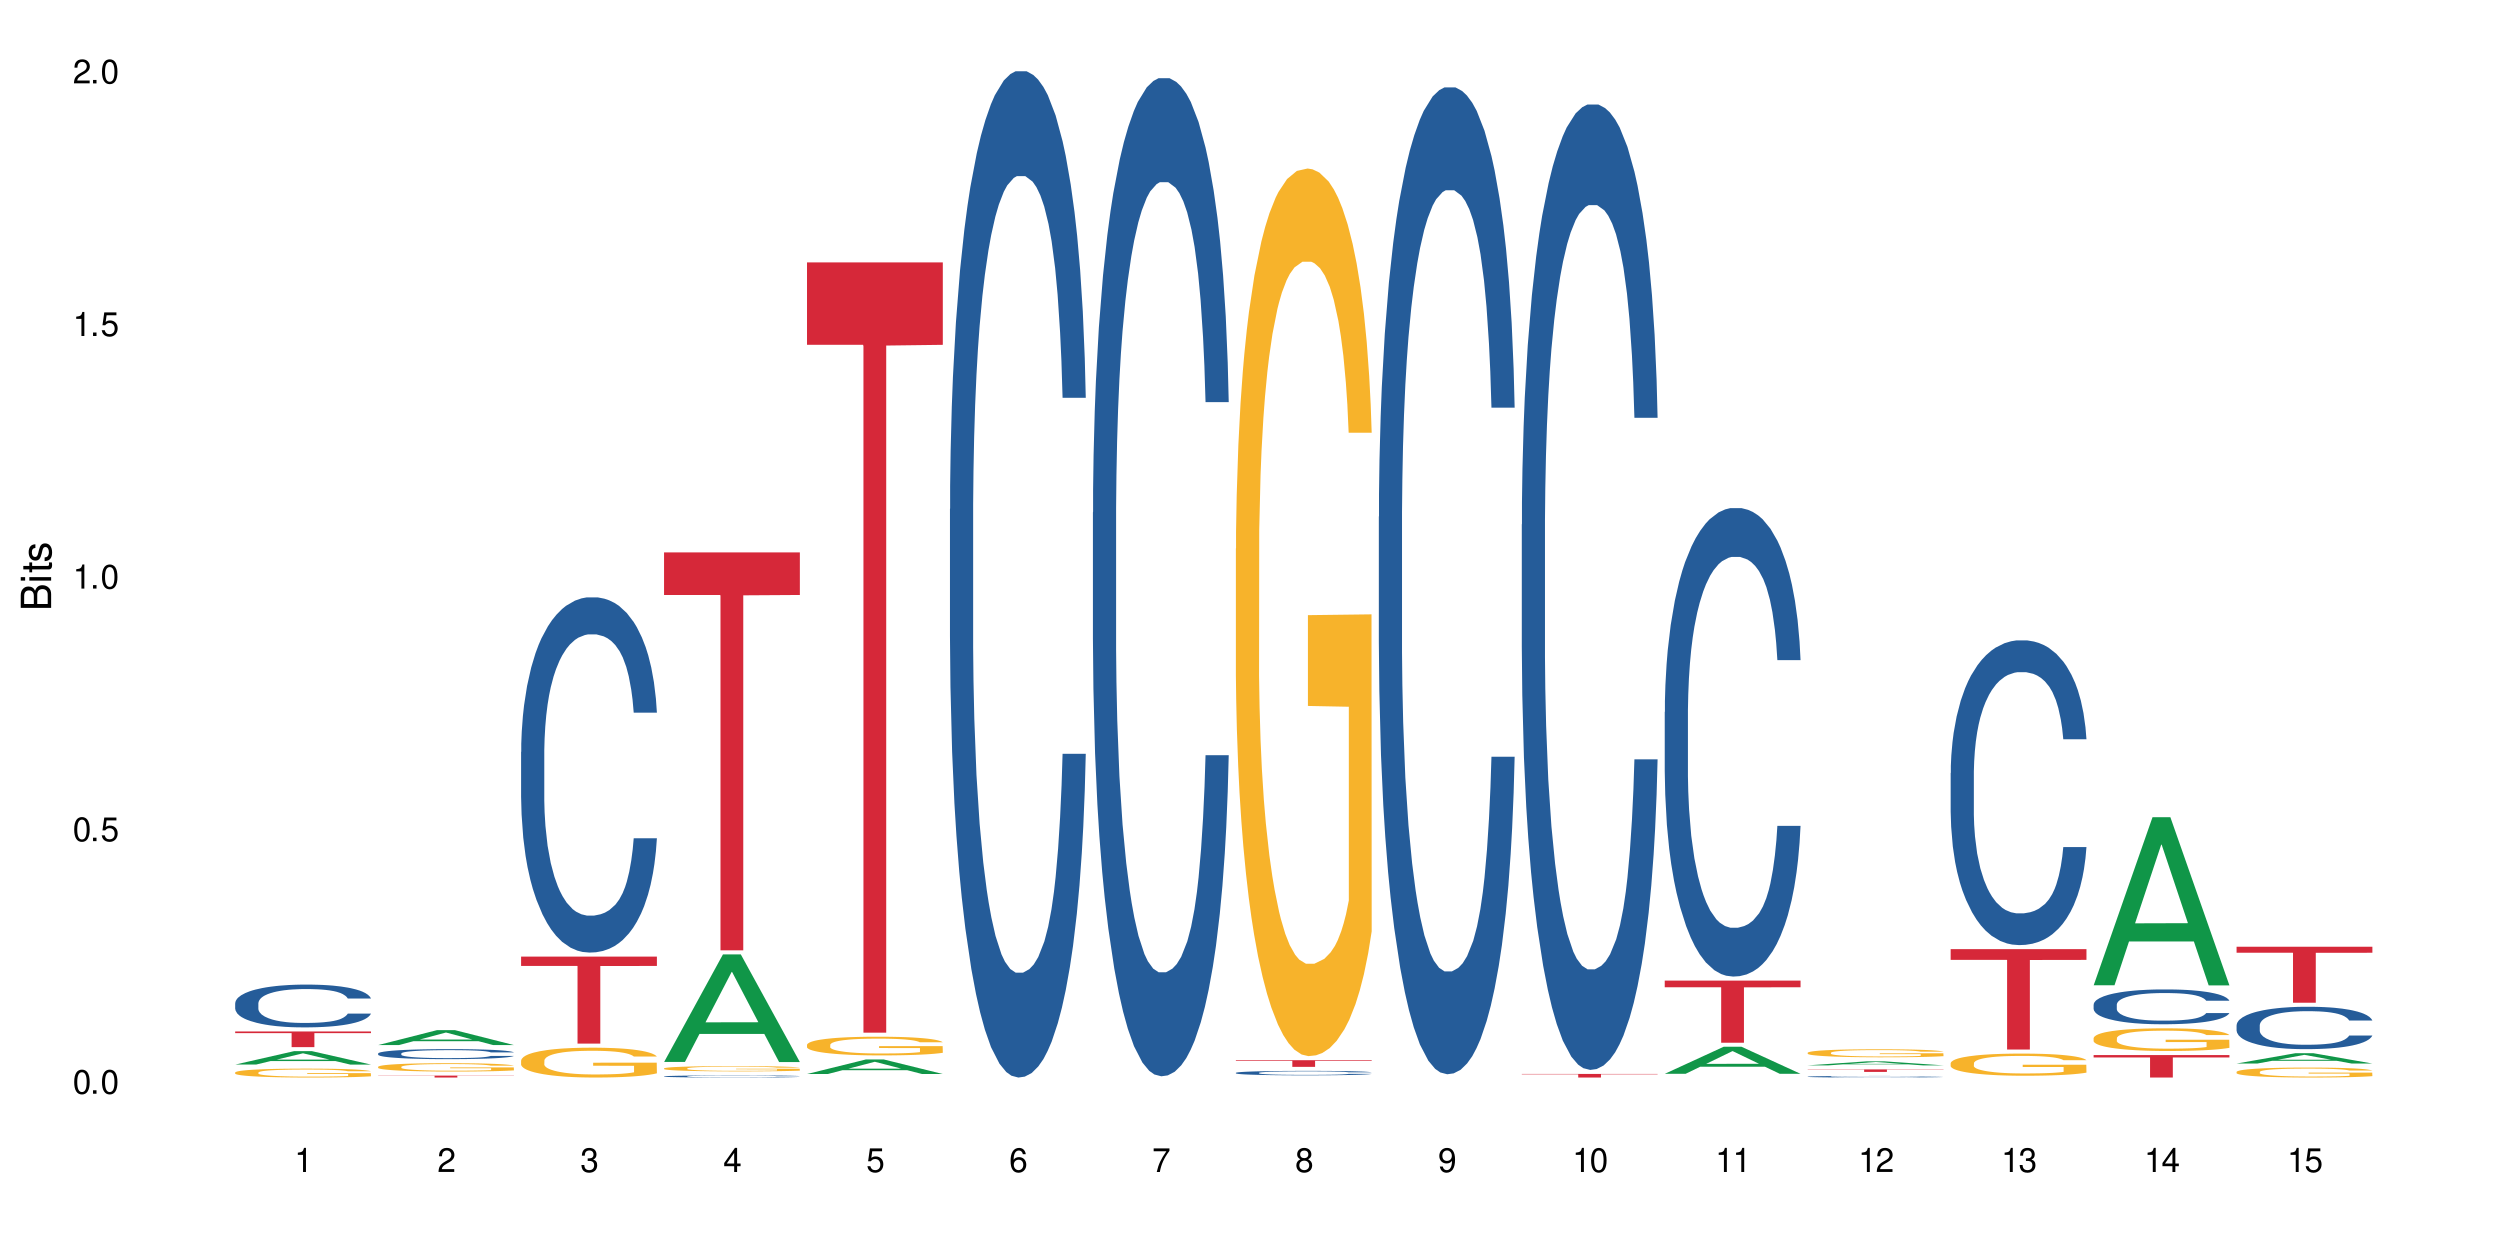 <?xml version="1.0" encoding="UTF-8"?>
<svg xmlns="http://www.w3.org/2000/svg" xmlns:xlink="http://www.w3.org/1999/xlink" width="720" height="360" viewBox="0 0 720 360">
<defs>
<g>
<g id="glyph-0-0">
</g>
<g id="glyph-0-1">
<path d="M 2.641 -6.938 C 2 -6.938 1.422 -6.656 1.078 -6.172 C 0.641 -5.562 0.406 -4.641 0.406 -3.359 C 0.406 -1.016 1.188 0.219 2.641 0.219 C 4.078 0.219 4.859 -1.016 4.859 -3.297 C 4.859 -4.641 4.656 -5.547 4.203 -6.172 C 3.844 -6.656 3.281 -6.938 2.641 -6.938 Z M 2.641 -6.188 C 3.547 -6.188 4 -5.25 4 -3.375 C 4 -1.406 3.562 -0.484 2.625 -0.484 C 1.734 -0.484 1.281 -1.438 1.281 -3.344 C 1.281 -5.25 1.734 -6.188 2.641 -6.188 Z M 2.641 -6.188 "/>
</g>
<g id="glyph-0-2">
<path d="M 1.828 -1 L 0.828 -1 L 0.828 0 L 1.828 0 Z M 1.828 -1 "/>
</g>
<g id="glyph-0-3">
<path d="M 4.562 -6.797 L 1.062 -6.797 L 0.547 -3.094 L 1.328 -3.094 C 1.719 -3.562 2.047 -3.734 2.578 -3.734 C 3.484 -3.734 4.062 -3.109 4.062 -2.094 C 4.062 -1.125 3.484 -0.531 2.578 -0.531 C 1.828 -0.531 1.375 -0.906 1.188 -1.672 L 0.328 -1.672 C 0.453 -1.109 0.547 -0.844 0.75 -0.594 C 1.125 -0.078 1.828 0.219 2.594 0.219 C 3.969 0.219 4.922 -0.781 4.922 -2.219 C 4.922 -3.562 4.031 -4.484 2.719 -4.484 C 2.25 -4.484 1.859 -4.359 1.469 -4.062 L 1.734 -5.969 L 4.562 -5.969 Z M 4.562 -6.797 "/>
</g>
<g id="glyph-0-4">
<path d="M 2.484 -4.938 L 2.484 0 L 3.328 0 L 3.328 -6.938 L 2.766 -6.938 C 2.469 -5.875 2.281 -5.734 0.984 -5.562 L 0.984 -4.938 Z M 2.484 -4.938 "/>
</g>
<g id="glyph-0-5">
<path d="M 4.859 -0.828 L 1.281 -0.828 C 1.359 -1.406 1.672 -1.781 2.5 -2.281 L 3.469 -2.828 C 4.406 -3.344 4.906 -4.062 4.906 -4.906 C 4.906 -5.484 4.672 -6.031 4.266 -6.406 C 3.859 -6.766 3.375 -6.938 2.719 -6.938 C 1.859 -6.938 1.219 -6.625 0.844 -6.031 C 0.609 -5.672 0.5 -5.234 0.484 -4.531 L 1.328 -4.531 C 1.359 -5.016 1.406 -5.281 1.531 -5.516 C 1.75 -5.938 2.188 -6.203 2.703 -6.203 C 3.469 -6.203 4.031 -5.641 4.031 -4.891 C 4.031 -4.344 3.719 -3.859 3.125 -3.516 L 2.234 -3 C 0.812 -2.172 0.406 -1.531 0.328 -0.016 L 4.859 -0.016 Z M 4.859 -0.828 "/>
</g>
<g id="glyph-0-6">
<path d="M 2.125 -3.188 L 2.578 -3.188 C 3.5 -3.188 3.984 -2.766 3.984 -1.922 C 3.984 -1.062 3.469 -0.531 2.594 -0.531 C 1.656 -0.531 1.203 -1 1.156 -2.016 L 0.312 -2.016 C 0.344 -1.453 0.438 -1.094 0.609 -0.781 C 0.953 -0.109 1.625 0.219 2.547 0.219 C 3.953 0.219 4.859 -0.625 4.859 -1.938 C 4.859 -2.828 4.516 -3.297 3.703 -3.594 C 4.344 -3.844 4.656 -4.328 4.656 -5.031 C 4.656 -6.219 3.875 -6.938 2.578 -6.938 C 1.203 -6.938 0.484 -6.172 0.453 -4.703 L 1.297 -4.703 C 1.312 -5.125 1.344 -5.359 1.453 -5.578 C 1.641 -5.969 2.062 -6.203 2.594 -6.203 C 3.344 -6.203 3.797 -5.75 3.797 -5 C 3.797 -4.516 3.609 -4.219 3.25 -4.047 C 3.016 -3.953 2.703 -3.922 2.125 -3.906 Z M 2.125 -3.188 "/>
</g>
<g id="glyph-0-7">
<path d="M 3.141 -1.672 L 3.141 0 L 3.984 0 L 3.984 -1.672 L 4.984 -1.672 L 4.984 -2.438 L 3.984 -2.438 L 3.984 -6.938 L 3.359 -6.938 L 0.266 -2.578 L 0.266 -1.672 Z M 3.141 -2.438 L 1 -2.438 L 3.141 -5.5 Z M 3.141 -2.438 "/>
</g>
<g id="glyph-0-8">
<path d="M 4.781 -5.125 C 4.609 -6.266 3.891 -6.938 2.844 -6.938 C 2.094 -6.938 1.422 -6.578 1.031 -5.953 C 0.594 -5.266 0.406 -4.422 0.406 -3.172 C 0.406 -2 0.578 -1.25 0.984 -0.641 C 1.359 -0.078 1.953 0.219 2.703 0.219 C 3.984 0.219 4.922 -0.75 4.922 -2.094 C 4.922 -3.375 4.062 -4.281 2.844 -4.281 C 2.172 -4.281 1.641 -4.031 1.281 -3.516 C 1.281 -5.234 1.828 -6.188 2.797 -6.188 C 3.391 -6.188 3.797 -5.797 3.938 -5.125 Z M 2.734 -3.531 C 3.547 -3.531 4.062 -2.953 4.062 -2.031 C 4.062 -1.156 3.484 -0.531 2.703 -0.531 C 1.922 -0.531 1.328 -1.188 1.328 -2.078 C 1.328 -2.938 1.906 -3.531 2.734 -3.531 Z M 2.734 -3.531 "/>
</g>
<g id="glyph-0-9">
<path d="M 4.984 -6.797 L 0.438 -6.797 L 0.438 -5.969 L 4.109 -5.969 C 2.5 -3.656 1.828 -2.234 1.328 0 L 2.219 0 C 2.594 -2.172 3.453 -4.047 4.984 -6.094 Z M 4.984 -6.797 "/>
</g>
<g id="glyph-0-10">
<path d="M 3.75 -3.656 C 4.469 -4.094 4.688 -4.438 4.688 -5.078 C 4.688 -6.172 3.844 -6.938 2.641 -6.938 C 1.438 -6.938 0.594 -6.172 0.594 -5.094 C 0.594 -4.438 0.812 -4.094 1.516 -3.656 C 0.734 -3.266 0.359 -2.703 0.359 -1.922 C 0.359 -0.656 1.281 0.219 2.641 0.219 C 3.984 0.219 4.922 -0.656 4.922 -1.922 C 4.922 -2.703 4.531 -3.266 3.75 -3.656 Z M 2.641 -6.188 C 3.359 -6.188 3.812 -5.75 3.812 -5.062 C 3.812 -4.406 3.344 -3.984 2.641 -3.984 C 1.922 -3.984 1.453 -4.406 1.453 -5.078 C 1.453 -5.75 1.922 -6.188 2.641 -6.188 Z M 2.641 -3.266 C 3.484 -3.266 4.062 -2.719 4.062 -1.906 C 4.062 -1.078 3.484 -0.531 2.625 -0.531 C 1.797 -0.531 1.219 -1.094 1.219 -1.906 C 1.219 -2.719 1.781 -3.266 2.641 -3.266 Z M 2.641 -3.266 "/>
</g>
<g id="glyph-0-11">
<path d="M 0.516 -1.578 C 0.672 -0.453 1.406 0.219 2.438 0.219 C 3.188 0.219 3.859 -0.141 4.266 -0.766 C 4.688 -1.453 4.891 -2.297 4.891 -3.547 C 4.891 -4.719 4.703 -5.453 4.312 -6.078 C 3.938 -6.641 3.344 -6.938 2.594 -6.938 C 1.297 -6.938 0.359 -5.969 0.359 -4.625 C 0.359 -3.344 1.234 -2.453 2.453 -2.453 C 3.094 -2.453 3.578 -2.672 4.016 -3.203 C 4 -1.484 3.469 -0.531 2.5 -0.531 C 1.906 -0.531 1.484 -0.906 1.359 -1.578 Z M 2.578 -6.203 C 3.375 -6.203 3.969 -5.531 3.969 -4.641 C 3.969 -3.797 3.391 -3.188 2.547 -3.188 C 1.734 -3.188 1.234 -3.766 1.234 -4.688 C 1.234 -5.562 1.797 -6.203 2.578 -6.203 Z M 2.578 -6.203 "/>
</g>
<g id="glyph-1-0">
</g>
<g id="glyph-1-1">
<path d="M 0 -0.953 L 0 -4.891 C 0 -5.719 -0.234 -6.344 -0.734 -6.797 C -1.188 -7.234 -1.812 -7.469 -2.5 -7.469 C -3.547 -7.469 -4.188 -7 -4.625 -5.875 C -4.984 -6.688 -5.625 -7.094 -6.531 -7.094 C -7.172 -7.094 -7.734 -6.859 -8.141 -6.391 C -8.562 -5.922 -8.75 -5.344 -8.75 -4.5 L -8.75 -0.953 Z M -4.984 -2.062 L -7.766 -2.062 L -7.766 -4.219 C -7.766 -4.844 -7.688 -5.203 -7.453 -5.5 C -7.219 -5.812 -6.859 -5.969 -6.375 -5.969 C -5.891 -5.969 -5.531 -5.812 -5.297 -5.5 C -5.062 -5.203 -4.984 -4.844 -4.984 -4.219 Z M -0.984 -2.062 L -4 -2.062 L -4 -4.781 C -4 -5.766 -3.438 -6.359 -2.484 -6.359 C -1.547 -6.359 -0.984 -5.766 -0.984 -4.781 Z M -0.984 -2.062 "/>
</g>
<g id="glyph-1-2">
<path d="M -6.281 -1.797 L -6.281 -0.797 L 0 -0.797 L 0 -1.797 Z M -8.75 -1.797 L -8.75 -0.797 L -7.484 -0.797 L -7.484 -1.797 Z M -8.75 -1.797 "/>
</g>
<g id="glyph-1-3">
<path d="M -6.281 -3.047 L -6.281 -2.016 L -8.016 -2.016 L -8.016 -1.016 L -6.281 -1.016 L -6.281 -0.172 L -5.469 -0.172 L -5.469 -1.016 L -0.719 -1.016 C -0.078 -1.016 0.281 -1.453 0.281 -2.234 C 0.281 -2.5 0.25 -2.719 0.188 -3.047 L -0.641 -3.047 C -0.609 -2.906 -0.594 -2.766 -0.594 -2.562 C -0.594 -2.141 -0.719 -2.016 -1.156 -2.016 L -5.469 -2.016 L -5.469 -3.047 Z M -6.281 -3.047 "/>
</g>
<g id="glyph-1-4">
<path d="M -4.531 -5.25 C -5.766 -5.25 -6.469 -4.422 -6.469 -2.969 C -6.469 -1.516 -5.719 -0.562 -4.547 -0.562 C -3.562 -0.562 -3.094 -1.062 -2.734 -2.562 L -2.516 -3.484 C -2.344 -4.188 -2.094 -4.469 -1.641 -4.469 C -1.047 -4.469 -0.641 -3.875 -0.641 -3 C -0.641 -2.453 -0.797 -2 -1.062 -1.75 C -1.25 -1.594 -1.422 -1.531 -1.875 -1.469 L -1.875 -0.406 C -0.422 -0.453 0.281 -1.266 0.281 -2.922 C 0.281 -4.5 -0.5 -5.516 -1.719 -5.516 C -2.656 -5.516 -3.172 -4.984 -3.469 -3.734 L -3.703 -2.766 C -3.891 -1.953 -4.156 -1.609 -4.594 -1.609 C -5.188 -1.609 -5.547 -2.125 -5.547 -2.938 C -5.547 -3.75 -5.203 -4.172 -4.531 -4.203 Z M -4.531 -5.25 "/>
</g>
</g>
</defs>
<rect x="-72" y="-36" width="864" height="432" fill="rgb(100%, 100%, 100%)" fill-opacity="1"/>
<path fill-rule="nonzero" fill="rgb(6.275%, 58.824%, 28.235%)" fill-opacity="1" d="M 67.73 306.594 L 67.773 306.59 L 84.695 302.73 L 89.836 302.73 L 106.844 306.598 L 100.867 306.598 L 96.605 305.59 L 77.926 305.59 L 73.75 306.594 L 67.73 306.594 L 79.723 305.172 L 94.895 305.168 L 87.328 303.363 L 87.246 303.359 L 87.16 303.371 L 79.684 305.168 L 79.723 305.172 Z M 67.73 306.594 "/>
<path fill-rule="nonzero" fill="rgb(14.51%, 36.078%, 60%)" fill-opacity="1" d="M 67.73 288.934 L 67.777 288.922 L 67.777 288.648 L 67.922 288.223 L 68.254 287.684 L 68.59 287.309 L 69.449 286.645 L 70.641 286.004 L 71.879 285.508 L 72.785 285.215 L 73.598 284.992 L 75.457 284.574 L 76.652 284.359 L 77.938 284.168 L 79.512 283.977 L 80.656 283.863 L 83.234 283.684 L 85.141 283.605 L 86.621 283.57 L 89.816 283.57 L 91.723 283.617 L 93.105 283.672 L 94.633 283.762 L 95.922 283.863 L 98.164 284.113 L 100.168 284.43 L 101.074 284.609 L 102.504 284.957 L 103.602 285.293 L 104.363 285.586 L 105.223 286.004 L 105.984 286.512 L 106.559 287.086 L 106.844 287.57 L 100.168 287.57 L 99.832 287.117 L 99.449 286.77 L 98.734 286.309 L 98.02 285.98 L 97.02 285.656 L 96.113 285.441 L 94.871 285.227 L 93.773 285.094 L 92.629 284.992 L 91.531 284.922 L 89.434 284.855 L 87 284.855 L 86.094 284.879 L 84.234 284.969 L 83.234 285.047 L 81.801 285.203 L 80.801 285.352 L 79.609 285.578 L 78.797 285.77 L 77.797 286.062 L 77.078 286.32 L 76.27 286.691 L 75.793 286.973 L 75.363 287.289 L 74.98 287.66 L 74.695 288.055 L 74.504 288.469 L 74.41 288.875 L 74.41 290.621 L 74.504 291.027 L 74.742 291.5 L 75.363 292.188 L 76.27 292.781 L 77.32 293.254 L 78.32 293.594 L 78.891 293.75 L 79.656 293.93 L 80.848 294.156 L 82.566 294.383 L 83.566 294.473 L 85.094 294.562 L 86.668 294.605 L 88.766 294.605 L 90.625 294.562 L 91.867 294.504 L 93.156 294.414 L 94.918 294.223 L 96.016 294.043 L 96.969 293.828 L 97.688 293.617 L 98.164 293.438 L 98.879 293.086 L 99.449 292.703 L 99.879 292.309 L 100.168 291.926 L 106.844 291.926 L 106.559 292.379 L 106.129 292.816 L 105.699 293.145 L 105.031 293.539 L 104.27 293.887 L 103.172 294.281 L 102.266 294.539 L 101.074 294.82 L 99.977 295.035 L 98.781 295.227 L 97.02 295.453 L 95.875 295.562 L 94.633 295.664 L 93.156 295.754 L 91.293 295.836 L 89.289 295.879 L 87.43 295.891 L 85.426 295.867 L 83.949 295.824 L 81.992 295.723 L 79.559 295.52 L 77.797 295.305 L 76.414 295.09 L 75.219 294.867 L 73.883 294.562 L 72.168 294.066 L 71.117 293.684 L 70.402 293.367 L 69.59 292.93 L 69.02 292.535 L 68.352 291.906 L 67.875 291.105 L 67.73 290.484 Z M 67.73 288.934 "/>
<path fill-rule="nonzero" fill="rgb(96.863%, 70.196%, 16.863%)" fill-opacity="1" d="M 67.73 308.863 L 67.777 308.859 L 67.777 308.812 L 67.969 308.707 L 68.445 308.562 L 69.066 308.441 L 69.734 308.348 L 70.164 308.301 L 70.879 308.23 L 71.5 308.176 L 73.074 308.07 L 75.078 307.973 L 76.172 307.93 L 77.414 307.891 L 79.18 307.848 L 79.988 307.828 L 82.469 307.793 L 85.285 307.77 L 88.383 307.762 L 89.816 307.766 L 91.77 307.773 L 94.441 307.801 L 95.969 307.824 L 97.16 307.848 L 98.402 307.875 L 99.926 307.922 L 101.359 307.98 L 102.504 308.035 L 103.648 308.105 L 104.602 308.184 L 105.414 308.266 L 106.129 308.363 L 106.559 308.445 L 106.844 308.527 L 100.215 308.527 L 99.832 308.445 L 99.402 308.383 L 98.688 308.305 L 97.973 308.246 L 97.258 308.203 L 95.922 308.141 L 94.777 308.105 L 93.344 308.07 L 91.961 308.051 L 90.387 308.035 L 89.434 308.031 L 86.906 308.031 L 84.617 308.047 L 83.281 308.066 L 82.328 308.086 L 80.992 308.121 L 80.18 308.148 L 79.703 308.168 L 78.273 308.242 L 77.32 308.305 L 76.793 308.352 L 76.125 308.422 L 75.648 308.484 L 75.125 308.578 L 74.84 308.648 L 74.457 308.809 L 74.41 309.23 L 74.551 309.32 L 74.84 309.418 L 75.219 309.5 L 75.793 309.59 L 76.363 309.66 L 77.367 309.75 L 78.227 309.812 L 78.891 309.852 L 80.18 309.914 L 80.703 309.938 L 81.945 309.977 L 83.234 310.012 L 84.809 310.039 L 86 310.055 L 87.906 310.066 L 90.34 310.066 L 93.203 310.051 L 95.016 310.031 L 96.254 310.012 L 97.066 309.996 L 98.066 309.973 L 98.781 309.949 L 99.449 309.922 L 100.262 309.883 L 100.262 309.32 L 88.48 309.316 L 88.48 309.055 L 106.797 309.055 L 106.844 309.973 L 105.844 310.035 L 104.602 310.094 L 103.41 310.141 L 102.168 310.184 L 100.406 310.227 L 98.973 310.254 L 96.781 310.289 L 94.777 310.309 L 92.676 310.324 L 90.816 310.332 L 88.621 310.332 L 86.668 310.328 L 84.57 310.312 L 82.898 310.293 L 81.371 310.27 L 79.848 310.242 L 77.938 310.191 L 76.699 310.152 L 75.41 310.102 L 74.121 310.043 L 72.977 309.98 L 72.215 309.93 L 71.453 309.875 L 70.641 309.805 L 69.879 309.723 L 69.305 309.652 L 68.781 309.57 L 68.398 309.492 L 68.016 309.387 L 67.828 309.301 L 67.73 309.23 Z M 67.73 308.863 "/>
<path fill-rule="nonzero" fill="rgb(83.922%, 15.686%, 22.353%)" fill-opacity="1" d="M 67.73 297.055 L 106.844 297.055 L 106.844 297.539 L 90.543 297.543 L 90.543 301.566 L 83.984 301.566 L 83.984 297.547 L 83.891 297.539 L 67.73 297.539 Z M 67.73 297.055 "/>
<path fill-rule="nonzero" fill="rgb(6.275%, 58.824%, 28.235%)" fill-opacity="1" d="M 108.902 300.977 L 108.945 300.973 L 125.867 296.676 L 131.008 296.676 L 148.016 300.98 L 142.039 300.98 L 137.777 299.859 L 119.098 299.859 L 114.922 300.977 L 108.902 300.977 L 120.895 299.395 L 136.062 299.391 L 128.5 297.379 L 128.418 297.375 L 128.332 297.391 L 120.855 299.391 L 120.895 299.395 Z M 108.902 300.977 "/>
<path fill-rule="nonzero" fill="rgb(14.51%, 36.078%, 60%)" fill-opacity="1" d="M 108.902 303.402 L 108.949 303.398 L 108.949 303.336 L 109.094 303.234 L 109.426 303.109 L 109.762 303.023 L 110.621 302.867 L 111.812 302.715 L 113.051 302.598 L 113.957 302.531 L 114.77 302.477 L 116.629 302.379 L 117.82 302.332 L 119.109 302.285 L 120.684 302.242 L 121.828 302.215 L 124.406 302.172 L 126.312 302.152 L 127.793 302.145 L 130.988 302.145 L 132.895 302.156 L 134.277 302.168 L 135.805 302.191 L 137.094 302.215 L 139.336 302.273 L 141.336 302.348 L 142.242 302.387 L 143.676 302.469 L 144.773 302.551 L 145.535 302.617 L 146.395 302.715 L 147.156 302.836 L 147.73 302.969 L 148.016 303.082 L 141.336 303.082 L 141.004 302.977 L 140.621 302.895 L 139.906 302.785 L 139.191 302.711 L 138.191 302.633 L 137.285 302.582 L 136.043 302.535 L 134.945 302.5 L 133.801 302.477 L 132.703 302.461 L 130.605 302.445 L 128.172 302.445 L 127.266 302.453 L 125.406 302.473 L 124.406 302.492 L 122.973 302.527 L 121.973 302.562 L 120.781 302.617 L 119.969 302.66 L 118.969 302.73 L 118.25 302.789 L 117.441 302.875 L 116.965 302.941 L 116.535 303.016 L 116.152 303.105 L 115.867 303.195 L 115.676 303.293 L 115.582 303.391 L 115.582 303.797 L 115.676 303.895 L 115.914 304.004 L 116.535 304.164 L 117.441 304.305 L 118.488 304.418 L 119.492 304.496 L 120.062 304.531 L 120.828 304.574 L 122.02 304.629 L 123.738 304.68 L 124.738 304.703 L 126.266 304.723 L 127.84 304.734 L 129.938 304.734 L 131.797 304.723 L 133.039 304.711 L 134.324 304.688 L 136.09 304.645 L 137.188 304.602 L 138.141 304.551 L 138.859 304.5 L 139.336 304.457 L 140.051 304.375 L 140.621 304.285 L 141.051 304.195 L 141.336 304.105 L 148.016 304.105 L 147.73 304.211 L 147.301 304.312 L 146.871 304.391 L 146.203 304.484 L 145.441 304.562 L 144.344 304.656 L 143.438 304.719 L 142.242 304.785 L 141.148 304.832 L 139.953 304.879 L 138.191 304.93 L 137.043 304.957 L 135.805 304.98 L 134.324 305.004 L 132.465 305.02 L 130.461 305.031 L 128.602 305.035 L 126.598 305.027 L 125.121 305.02 L 123.164 304.996 L 120.73 304.945 L 118.969 304.898 L 117.582 304.848 L 116.391 304.793 L 115.055 304.723 L 113.34 304.605 L 112.289 304.516 L 111.574 304.441 L 110.762 304.34 L 110.191 304.246 L 109.523 304.098 L 109.047 303.91 L 108.902 303.766 Z M 108.902 303.402 "/>
<path fill-rule="nonzero" fill="rgb(96.863%, 70.196%, 16.863%)" fill-opacity="1" d="M 108.902 307.23 L 108.949 307.23 L 108.949 307.184 L 109.141 307.086 L 109.617 306.949 L 110.238 306.836 L 110.906 306.75 L 111.336 306.703 L 112.051 306.637 L 112.672 306.59 L 114.246 306.488 L 116.25 306.395 L 117.344 306.355 L 118.586 306.32 L 120.352 306.277 L 121.16 306.262 L 123.641 306.227 L 126.457 306.203 L 129.555 306.199 L 130.988 306.199 L 132.941 306.211 L 135.613 306.234 L 137.141 306.254 L 138.332 306.277 L 139.574 306.305 L 141.098 306.352 L 142.531 306.402 L 143.676 306.457 L 144.82 306.523 L 145.773 306.594 L 146.586 306.668 L 147.301 306.762 L 147.73 306.84 L 148.016 306.918 L 141.387 306.918 L 141.004 306.84 L 140.574 306.781 L 139.859 306.707 L 139.145 306.652 L 138.43 306.613 L 137.094 306.555 L 135.949 306.52 L 134.516 306.488 L 133.133 306.469 L 131.559 306.457 L 130.605 306.453 L 128.078 306.453 L 125.789 306.469 L 124.453 306.484 L 123.5 306.504 L 122.164 306.535 L 121.352 306.562 L 120.875 306.578 L 119.445 306.648 L 118.488 306.711 L 117.965 306.75 L 117.297 306.816 L 116.82 306.875 L 116.297 306.965 L 116.008 307.031 L 115.629 307.18 L 115.582 307.578 L 115.723 307.66 L 116.008 307.75 L 116.391 307.828 L 116.965 307.914 L 117.535 307.977 L 118.539 308.062 L 119.395 308.121 L 120.062 308.156 L 121.352 308.219 L 121.875 308.238 L 123.117 308.277 L 124.406 308.309 L 125.98 308.336 L 127.172 308.348 L 129.078 308.359 L 131.512 308.359 L 134.375 308.344 L 136.188 308.328 L 137.426 308.309 L 138.238 308.293 L 139.238 308.27 L 139.953 308.25 L 140.621 308.223 L 141.434 308.188 L 141.434 307.66 L 129.652 307.656 L 129.652 307.41 L 147.969 307.41 L 148.016 308.27 L 147.016 308.328 L 145.773 308.387 L 144.582 308.43 L 143.34 308.469 L 141.578 308.512 L 140.145 308.535 L 137.949 308.566 L 135.949 308.586 L 133.848 308.602 L 131.988 308.605 L 129.793 308.609 L 127.84 308.605 L 125.742 308.594 L 124.07 308.574 L 122.543 308.551 L 121.02 308.523 L 119.109 308.477 L 117.871 308.441 L 116.582 308.395 L 115.293 308.34 L 114.148 308.277 L 113.387 308.234 L 112.625 308.18 L 111.812 308.113 L 111.051 308.039 L 110.477 307.973 L 109.953 307.895 L 109.57 307.82 L 109.188 307.723 L 108.996 307.645 L 108.902 307.574 Z M 108.902 307.23 "/>
<path fill-rule="nonzero" fill="rgb(83.922%, 15.686%, 22.353%)" fill-opacity="1" d="M 108.902 309.773 L 148.016 309.773 L 148.016 309.832 L 131.715 309.832 L 131.715 310.332 L 125.156 310.332 L 125.156 309.836 L 125.062 309.832 L 108.902 309.832 Z M 108.902 309.773 "/>
<path fill-rule="nonzero" fill="rgb(14.51%, 36.078%, 60%)" fill-opacity="1" d="M 150.074 216.559 L 150.121 216.465 L 150.121 214.219 L 150.266 210.668 L 150.598 206.18 L 150.934 203.094 L 151.793 197.574 L 152.984 192.246 L 154.223 188.133 L 155.129 185.699 L 155.941 183.828 L 157.801 180.371 L 158.992 178.594 L 160.281 177.004 L 161.855 175.414 L 163 174.48 L 165.578 172.984 L 167.484 172.328 L 168.965 172.047 L 172.16 172.047 L 174.066 172.422 L 175.449 172.891 L 176.977 173.637 L 178.266 174.48 L 180.508 176.535 L 182.508 179.152 L 183.414 180.648 L 184.848 183.551 L 185.945 186.355 L 186.707 188.785 L 187.566 192.246 L 188.328 196.453 L 188.902 201.223 L 189.188 205.242 L 182.508 205.242 L 182.176 201.504 L 181.793 198.605 L 181.078 194.77 L 180.363 192.059 L 179.359 189.348 L 178.453 187.57 L 177.215 185.793 L 176.117 184.672 L 174.973 183.828 L 173.875 183.27 L 171.777 182.707 L 169.344 182.707 L 168.438 182.895 L 166.578 183.641 L 165.578 184.297 L 164.145 185.605 L 163.145 186.82 L 161.953 188.691 L 161.141 190.281 L 160.137 192.711 L 159.422 194.863 L 158.613 197.949 L 158.137 200.285 L 157.707 202.906 L 157.324 205.992 L 157.039 209.266 L 156.848 212.723 L 156.754 216.09 L 156.754 230.582 L 156.848 233.949 L 157.086 237.879 L 157.707 243.582 L 158.613 248.539 L 159.66 252.465 L 160.664 255.27 L 161.234 256.578 L 162 258.074 L 163.191 259.945 L 164.91 261.816 L 165.91 262.562 L 167.438 263.312 L 169.012 263.688 L 171.109 263.688 L 172.969 263.312 L 174.211 262.844 L 175.496 262.098 L 177.262 260.508 L 178.359 259.012 L 179.312 257.234 L 180.027 255.457 L 180.508 253.961 L 181.223 251.062 L 181.793 247.883 L 182.223 244.609 L 182.508 241.43 L 189.188 241.43 L 188.902 245.172 L 188.473 248.816 L 188.043 251.531 L 187.375 254.801 L 186.613 257.699 L 185.516 260.973 L 184.609 263.125 L 183.414 265.461 L 182.32 267.238 L 181.125 268.828 L 179.359 270.699 L 178.215 271.633 L 176.977 272.477 L 175.496 273.223 L 173.637 273.879 L 171.633 274.254 L 169.773 274.344 L 167.77 274.16 L 166.293 273.785 L 164.336 272.941 L 161.902 271.262 L 160.137 269.484 L 158.754 267.707 L 157.562 265.836 L 156.227 263.312 L 154.512 259.199 L 153.461 256.02 L 152.746 253.398 L 151.934 249.754 L 151.363 246.48 L 150.695 241.242 L 150.219 234.605 L 150.074 229.461 Z M 150.074 216.559 "/>
<path fill-rule="nonzero" fill="rgb(96.863%, 70.196%, 16.863%)" fill-opacity="1" d="M 150.074 305.414 L 150.121 305.406 L 150.121 305.25 L 150.312 304.895 L 150.789 304.406 L 151.41 304.008 L 152.078 303.691 L 152.508 303.527 L 153.223 303.293 L 153.844 303.121 L 155.418 302.766 L 157.418 302.438 L 158.516 302.293 L 159.758 302.16 L 161.523 302.012 L 162.332 301.957 L 164.812 301.832 L 167.629 301.754 L 170.727 301.727 L 172.16 301.738 L 174.113 301.77 L 176.785 301.855 L 178.312 301.934 L 179.504 302.012 L 180.746 302.113 L 182.27 302.27 L 183.703 302.461 L 184.848 302.648 L 185.992 302.883 L 186.945 303.137 L 187.758 303.41 L 188.473 303.738 L 188.902 304.016 L 189.188 304.289 L 182.559 304.289 L 182.176 304.016 L 181.746 303.805 L 181.031 303.543 L 180.316 303.355 L 179.602 303.207 L 178.266 303 L 177.121 302.875 L 175.688 302.766 L 174.305 302.695 L 172.73 302.648 L 171.777 302.633 L 169.25 302.633 L 166.961 302.688 L 165.625 302.75 L 164.672 302.812 L 163.336 302.93 L 162.523 303.023 L 162.047 303.086 L 160.617 303.332 L 159.66 303.551 L 159.137 303.699 L 158.469 303.938 L 157.992 304.148 L 157.469 304.461 L 157.18 304.699 L 156.801 305.234 L 156.754 306.648 L 156.895 306.945 L 157.18 307.27 L 157.562 307.551 L 158.137 307.848 L 158.707 308.078 L 159.711 308.383 L 160.566 308.59 L 161.234 308.723 L 162.523 308.934 L 163.047 309.004 L 164.289 309.145 L 165.578 309.258 L 167.148 309.352 L 168.344 309.398 L 170.25 309.438 L 172.684 309.438 L 175.547 309.391 L 177.359 309.328 L 178.598 309.266 L 179.41 309.207 L 180.41 309.121 L 181.125 309.043 L 181.793 308.957 L 182.605 308.824 L 182.605 306.945 L 170.824 306.938 L 170.824 306.059 L 189.141 306.051 L 189.188 309.121 L 188.188 309.336 L 186.945 309.539 L 185.754 309.695 L 184.512 309.828 L 182.746 309.98 L 181.316 310.074 L 179.121 310.184 L 177.121 310.254 L 175.02 310.301 L 173.16 310.324 L 170.965 310.332 L 169.012 310.316 L 166.91 310.27 L 165.242 310.207 L 163.715 310.129 L 162.191 310.027 L 160.281 309.859 L 159.043 309.727 L 157.754 309.562 L 156.465 309.367 L 155.32 309.152 L 154.559 308.988 L 153.793 308.801 L 152.984 308.566 L 152.219 308.297 L 151.648 308.055 L 151.125 307.777 L 150.742 307.52 L 150.359 307.164 L 150.168 306.883 L 150.074 306.641 Z M 150.074 305.414 "/>
<path fill-rule="nonzero" fill="rgb(83.922%, 15.686%, 22.353%)" fill-opacity="1" d="M 150.074 275.508 L 189.188 275.508 L 189.188 278.191 L 172.887 278.215 L 172.887 300.566 L 166.328 300.566 L 166.328 278.238 L 166.234 278.191 L 150.074 278.191 Z M 150.074 275.508 "/>
<path fill-rule="nonzero" fill="rgb(6.275%, 58.824%, 28.235%)" fill-opacity="1" d="M 191.246 305.844 L 191.289 305.816 L 208.211 274.867 L 213.352 274.867 L 230.359 305.875 L 224.383 305.875 L 220.121 297.781 L 201.441 297.781 L 197.262 305.844 L 191.246 305.844 L 203.238 294.43 L 218.406 294.402 L 210.844 279.934 L 210.762 279.902 L 210.676 279.992 L 203.195 294.402 L 203.238 294.43 Z M 191.246 305.844 "/>
<path fill-rule="nonzero" fill="rgb(14.51%, 36.078%, 60%)" fill-opacity="1" d="M 191.246 309.988 L 191.293 309.988 L 191.293 309.973 L 191.438 309.953 L 191.77 309.926 L 192.105 309.906 L 192.965 309.875 L 194.156 309.844 L 195.395 309.816 L 196.301 309.805 L 197.113 309.793 L 198.973 309.773 L 200.164 309.762 L 201.453 309.75 L 203.027 309.742 L 204.172 309.738 L 206.746 309.727 L 208.656 309.723 L 215.238 309.723 L 216.621 309.727 L 218.148 309.73 L 219.438 309.738 L 221.676 309.75 L 223.68 309.766 L 224.586 309.773 L 226.02 309.789 L 227.117 309.809 L 227.879 309.82 L 228.738 309.844 L 229.5 309.867 L 230.074 309.895 L 230.359 309.922 L 223.68 309.922 L 223.348 309.898 L 222.965 309.879 L 221.535 309.84 L 220.531 309.824 L 219.625 309.816 L 218.387 309.805 L 217.289 309.797 L 216.145 309.793 L 215.047 309.789 L 212.949 309.785 L 209.609 309.785 L 207.75 309.793 L 206.746 309.797 L 205.316 309.805 L 204.316 309.809 L 203.121 309.82 L 202.312 309.832 L 201.309 309.844 L 200.594 309.859 L 199.785 309.875 L 199.309 309.891 L 198.879 309.906 L 198.496 309.926 L 198.211 309.945 L 198.02 309.965 L 197.922 309.984 L 197.922 310.07 L 198.02 310.09 L 198.258 310.113 L 198.879 310.148 L 199.785 310.18 L 200.832 310.203 L 201.836 310.219 L 202.406 310.227 L 203.172 310.234 L 204.363 310.246 L 206.082 310.258 L 207.082 310.262 L 208.609 310.266 L 210.184 310.27 L 212.281 310.27 L 214.141 310.266 L 215.383 310.266 L 216.668 310.258 L 218.434 310.25 L 219.531 310.242 L 220.484 310.23 L 221.676 310.211 L 222.395 310.195 L 222.965 310.176 L 223.395 310.156 L 223.68 310.137 L 230.359 310.137 L 230.074 310.16 L 229.645 310.18 L 229.215 310.195 L 228.547 310.215 L 227.781 310.234 L 226.688 310.254 L 225.781 310.266 L 224.586 310.281 L 223.488 310.289 L 222.297 310.301 L 220.531 310.312 L 219.387 310.316 L 218.148 310.32 L 216.668 310.324 L 214.809 310.328 L 212.805 310.332 L 208.941 310.332 L 207.465 310.328 L 205.508 310.324 L 203.074 310.312 L 201.309 310.305 L 199.926 310.293 L 198.734 310.281 L 197.398 310.266 L 195.684 310.242 L 194.633 310.223 L 193.918 310.207 L 193.105 310.188 L 192.535 310.168 L 191.867 310.137 L 191.391 310.094 L 191.246 310.066 Z M 191.246 309.988 "/>
<path fill-rule="nonzero" fill="rgb(96.863%, 70.196%, 16.863%)" fill-opacity="1" d="M 191.246 307.688 L 191.293 307.688 L 191.293 307.66 L 191.484 307.598 L 191.961 307.512 L 192.582 307.441 L 193.25 307.383 L 193.68 307.355 L 194.395 307.312 L 195.016 307.285 L 196.59 307.223 L 198.59 307.164 L 199.688 307.137 L 200.93 307.113 L 202.695 307.086 L 203.504 307.078 L 205.984 307.055 L 208.801 307.043 L 211.898 307.039 L 213.332 307.039 L 215.285 307.043 L 217.957 307.059 L 219.484 307.074 L 220.676 307.086 L 221.918 307.105 L 223.441 307.133 L 224.875 307.168 L 226.02 307.199 L 227.164 307.242 L 228.117 307.285 L 228.93 307.336 L 229.645 307.395 L 230.074 307.441 L 230.359 307.492 L 223.73 307.492 L 223.348 307.441 L 222.918 307.402 L 222.203 307.359 L 221.488 307.324 L 220.77 307.297 L 219.438 307.262 L 218.293 307.242 L 216.859 307.223 L 215.477 307.207 L 213.902 307.199 L 212.949 307.195 L 210.422 307.195 L 208.133 307.207 L 206.797 307.219 L 205.84 307.23 L 204.508 307.25 L 203.695 307.266 L 203.219 307.277 L 201.789 307.32 L 200.832 307.359 L 200.309 307.387 L 199.641 307.43 L 199.164 307.465 L 198.641 307.52 L 198.352 307.562 L 197.973 307.656 L 197.922 307.906 L 198.066 307.961 L 198.352 308.016 L 198.734 308.066 L 199.309 308.121 L 199.879 308.16 L 200.883 308.215 L 201.738 308.25 L 202.406 308.273 L 203.695 308.312 L 204.219 308.324 L 205.461 308.348 L 206.746 308.367 L 208.32 308.387 L 209.516 308.395 L 211.422 308.398 L 213.855 308.398 L 216.719 308.391 L 218.531 308.379 L 219.77 308.371 L 220.582 308.359 L 221.582 308.344 L 222.297 308.332 L 222.965 308.316 L 223.777 308.293 L 223.777 307.961 L 211.996 307.957 L 211.996 307.805 L 230.312 307.801 L 230.359 308.344 L 229.355 308.383 L 228.117 308.418 L 226.926 308.445 L 225.684 308.469 L 223.918 308.496 L 222.488 308.512 L 220.293 308.531 L 218.293 308.543 L 216.191 308.555 L 214.332 308.559 L 212.137 308.559 L 210.184 308.555 L 208.082 308.547 L 206.414 308.535 L 204.887 308.523 L 203.359 308.504 L 201.453 308.477 L 200.215 308.453 L 198.926 308.422 L 197.637 308.387 L 196.492 308.352 L 195.73 308.32 L 194.965 308.289 L 194.156 308.246 L 193.391 308.199 L 192.82 308.156 L 192.297 308.105 L 191.914 308.062 L 191.531 308 L 191.34 307.949 L 191.246 307.906 Z M 191.246 307.688 "/>
<path fill-rule="nonzero" fill="rgb(83.922%, 15.686%, 22.353%)" fill-opacity="1" d="M 191.246 159.082 L 230.359 159.082 L 230.359 171.352 L 214.059 171.457 L 214.059 273.703 L 207.5 273.703 L 207.5 171.566 L 207.402 171.352 L 191.246 171.352 Z M 191.246 159.082 "/>
<path fill-rule="nonzero" fill="rgb(6.275%, 58.824%, 28.235%)" fill-opacity="1" d="M 232.418 309.312 L 232.461 309.309 L 249.383 305.125 L 254.523 305.125 L 271.531 309.316 L 265.555 309.316 L 261.293 308.223 L 242.613 308.223 L 238.434 309.312 L 232.418 309.312 L 244.41 307.77 L 259.578 307.766 L 252.016 305.809 L 251.934 305.805 L 251.848 305.816 L 244.367 307.766 L 244.41 307.77 Z M 232.418 309.312 "/>
<path fill-rule="nonzero" fill="rgb(96.863%, 70.196%, 16.863%)" fill-opacity="1" d="M 232.418 300.879 L 232.465 300.875 L 232.465 300.773 L 232.656 300.555 L 233.133 300.246 L 233.754 299.996 L 234.422 299.801 L 234.852 299.695 L 235.566 299.547 L 236.188 299.441 L 237.758 299.219 L 239.762 299.012 L 240.859 298.922 L 242.102 298.84 L 243.863 298.746 L 244.676 298.711 L 247.156 298.633 L 249.969 298.582 L 253.07 298.57 L 254.504 298.574 L 256.457 298.594 L 259.129 298.648 L 260.656 298.695 L 261.848 298.746 L 263.086 298.809 L 264.613 298.91 L 266.047 299.027 L 267.191 299.145 L 268.336 299.293 L 269.289 299.449 L 270.098 299.621 L 270.816 299.828 L 271.246 300 L 271.531 300.176 L 264.898 300.176 L 264.52 300 L 264.09 299.867 L 263.375 299.707 L 262.66 299.586 L 261.941 299.496 L 260.609 299.367 L 259.461 299.289 L 258.031 299.219 L 256.648 299.176 L 255.074 299.145 L 254.121 299.137 L 251.594 299.137 L 249.305 299.168 L 247.969 299.207 L 247.012 299.25 L 245.676 299.32 L 244.867 299.383 L 244.391 299.422 L 242.957 299.574 L 242.004 299.711 L 241.48 299.805 L 240.812 299.953 L 240.336 300.086 L 239.812 300.281 L 239.523 300.43 L 239.145 300.766 L 239.094 301.652 L 239.238 301.84 L 239.523 302.039 L 239.906 302.219 L 240.48 302.406 L 241.051 302.547 L 242.051 302.738 L 242.91 302.867 L 243.578 302.953 L 244.867 303.086 L 245.391 303.129 L 246.633 303.219 L 247.918 303.285 L 249.492 303.344 L 250.688 303.375 L 252.594 303.398 L 255.027 303.398 L 257.887 303.371 L 259.699 303.332 L 260.941 303.293 L 261.754 303.258 L 262.754 303.203 L 263.469 303.152 L 264.137 303.098 L 264.949 303.016 L 264.949 301.84 L 253.168 301.832 L 253.168 301.281 L 271.484 301.277 L 271.531 303.203 L 270.527 303.336 L 269.289 303.465 L 268.098 303.562 L 266.855 303.645 L 265.09 303.738 L 263.66 303.797 L 261.465 303.867 L 259.461 303.91 L 257.363 303.941 L 255.504 303.957 L 253.309 303.961 L 251.355 303.949 L 249.254 303.922 L 247.586 303.883 L 246.059 303.832 L 244.531 303.77 L 242.625 303.664 L 241.387 303.582 L 240.098 303.477 L 238.809 303.355 L 237.664 303.223 L 236.902 303.117 L 236.137 303 L 235.328 302.852 L 234.562 302.684 L 233.992 302.531 L 233.465 302.359 L 233.086 302.199 L 232.703 301.977 L 232.512 301.801 L 232.418 301.645 Z M 232.418 300.879 "/>
<path fill-rule="nonzero" fill="rgb(83.922%, 15.686%, 22.353%)" fill-opacity="1" d="M 232.418 75.562 L 271.531 75.562 L 271.531 99.309 L 255.23 99.52 L 255.23 297.406 L 248.672 297.406 L 248.672 99.727 L 248.574 99.309 L 232.418 99.309 Z M 232.418 75.562 "/>
<path fill-rule="nonzero" fill="rgb(14.51%, 36.078%, 60%)" fill-opacity="1" d="M 273.59 146.621 L 273.637 146.355 L 273.637 140 L 273.781 129.934 L 274.113 117.215 L 274.449 108.477 L 275.305 92.844 L 276.5 77.746 L 277.738 66.09 L 278.645 59.203 L 279.457 53.902 L 281.316 44.102 L 282.508 39.07 L 283.797 34.566 L 285.371 30.062 L 286.516 27.414 L 289.09 23.176 L 291 21.32 L 292.477 20.527 L 295.672 20.527 L 297.582 21.586 L 298.965 22.91 L 300.492 25.031 L 301.777 27.414 L 304.02 33.242 L 306.023 40.66 L 306.93 44.898 L 308.363 53.109 L 309.457 61.055 L 310.223 67.945 L 311.082 77.746 L 311.844 89.668 L 312.414 103.176 L 312.703 114.566 L 306.023 114.566 L 305.691 103.973 L 305.309 95.758 L 304.594 84.898 L 303.879 77.215 L 302.875 69.535 L 301.969 64.5 L 300.73 59.469 L 299.633 56.289 L 298.488 53.902 L 297.391 52.316 L 295.293 50.727 L 292.859 50.727 L 291.953 51.254 L 290.094 53.375 L 289.09 55.23 L 287.66 58.938 L 286.66 62.383 L 285.465 67.68 L 284.656 72.184 L 283.652 79.07 L 282.938 85.164 L 282.129 93.906 L 281.648 100.527 L 281.223 107.945 L 280.84 116.688 L 280.555 125.957 L 280.363 135.762 L 280.266 145.297 L 280.266 186.355 L 280.363 195.895 L 280.602 207.02 L 281.223 223.18 L 282.129 237.219 L 283.176 248.344 L 284.18 256.293 L 284.75 260 L 285.516 264.238 L 286.707 269.535 L 288.422 274.836 L 289.426 276.953 L 290.953 279.074 L 292.527 280.133 L 294.625 280.133 L 296.484 279.074 L 297.727 277.75 L 299.012 275.629 L 300.777 271.125 L 301.875 266.887 L 302.828 261.855 L 303.543 256.82 L 304.02 252.582 L 304.738 244.371 L 305.309 235.363 L 305.738 226.094 L 306.023 217.086 L 312.703 217.086 L 312.414 227.684 L 311.988 238.012 L 311.559 245.695 L 310.891 254.969 L 310.125 263.18 L 309.027 272.449 L 308.121 278.543 L 306.93 285.168 L 305.832 290.199 L 304.641 294.703 L 302.875 300 L 301.73 302.648 L 300.492 305.035 L 299.012 307.152 L 297.152 309.008 L 295.148 310.066 L 293.289 310.332 L 291.285 309.801 L 289.805 308.742 L 287.852 306.359 L 285.418 301.59 L 283.652 296.559 L 282.27 291.523 L 281.078 286.227 L 279.742 279.074 L 278.023 267.418 L 276.977 258.41 L 276.262 250.992 L 275.449 240.664 L 274.875 231.391 L 274.211 216.555 L 273.73 197.746 L 273.59 183.18 Z M 273.59 146.621 "/>
<path fill-rule="nonzero" fill="rgb(14.51%, 36.078%, 60%)" fill-opacity="1" d="M 314.762 147.598 L 314.809 147.332 L 314.809 141.027 L 314.953 131.043 L 315.285 118.43 L 315.621 109.762 L 316.477 94.258 L 317.672 79.281 L 318.91 67.723 L 319.816 60.891 L 320.629 55.637 L 322.488 45.914 L 323.68 40.922 L 324.969 36.453 L 326.543 31.988 L 327.688 29.359 L 330.262 25.156 L 332.172 23.316 L 333.648 22.527 L 336.844 22.527 L 338.754 23.578 L 340.137 24.895 L 341.664 26.996 L 342.949 29.359 L 345.191 35.141 L 347.195 42.496 L 348.102 46.703 L 349.531 54.848 L 350.629 62.73 L 351.395 69.562 L 352.25 79.281 L 353.016 91.105 L 353.586 104.508 L 353.875 115.805 L 347.195 115.805 L 346.863 105.293 L 346.48 97.148 L 345.766 86.375 L 345.051 78.758 L 344.047 71.137 L 343.141 66.145 L 341.902 61.152 L 340.805 58 L 339.66 55.637 L 338.562 54.059 L 336.465 52.48 L 334.031 52.48 L 333.125 53.008 L 331.266 55.109 L 330.262 56.949 L 328.832 60.629 L 327.832 64.043 L 326.637 69.297 L 325.828 73.766 L 324.824 80.598 L 324.109 86.641 L 323.297 95.309 L 322.82 101.879 L 322.391 109.234 L 322.012 117.906 L 321.727 127.102 L 321.535 136.824 L 321.438 146.281 L 321.438 187.008 L 321.535 196.469 L 321.773 207.504 L 322.391 223.531 L 323.297 237.457 L 324.348 248.492 L 325.352 256.375 L 325.922 260.051 L 326.684 264.258 L 327.879 269.512 L 329.594 274.766 L 330.598 276.867 L 332.121 278.969 L 333.695 280.02 L 335.797 280.02 L 337.656 278.969 L 338.895 277.656 L 340.184 275.555 L 341.949 271.086 L 343.047 266.883 L 344 261.891 L 344.715 256.898 L 345.191 252.695 L 345.906 244.551 L 346.48 235.617 L 346.91 226.422 L 347.195 217.488 L 353.875 217.488 L 353.586 227.996 L 353.16 238.242 L 352.73 245.863 L 352.062 255.059 L 351.297 263.203 L 350.199 272.402 L 349.293 278.445 L 348.102 285.012 L 347.004 290.004 L 345.812 294.473 L 344.047 299.727 L 342.902 302.355 L 341.664 304.719 L 340.184 306.82 L 338.324 308.66 L 336.32 309.711 L 334.461 309.973 L 332.457 309.449 L 330.977 308.398 L 329.023 306.031 L 326.59 301.305 L 324.824 296.312 L 323.441 291.32 L 322.25 286.062 L 320.914 278.969 L 319.195 267.41 L 318.148 258.477 L 317.434 251.117 L 316.621 240.871 L 316.047 231.676 L 315.379 216.961 L 314.902 198.305 L 314.762 183.855 Z M 314.762 147.598 "/>
<path fill-rule="nonzero" fill="rgb(14.51%, 36.078%, 60%)" fill-opacity="1" d="M 355.934 308.969 L 355.98 308.969 L 355.98 308.941 L 356.125 308.898 L 356.457 308.84 L 356.789 308.801 L 357.648 308.734 L 358.844 308.664 L 360.082 308.613 L 360.988 308.582 L 361.801 308.559 L 363.66 308.516 L 364.852 308.496 L 366.141 308.477 L 367.715 308.453 L 368.859 308.441 L 371.434 308.426 L 373.344 308.418 L 374.82 308.414 L 378.016 308.414 L 379.926 308.418 L 381.309 308.422 L 382.836 308.434 L 384.121 308.441 L 386.363 308.469 L 388.367 308.5 L 389.273 308.52 L 390.703 308.559 L 391.801 308.594 L 392.566 308.621 L 393.422 308.664 L 394.188 308.719 L 394.758 308.777 L 395.047 308.828 L 388.367 308.828 L 388.035 308.781 L 387.652 308.746 L 386.938 308.699 L 386.223 308.664 L 385.219 308.629 L 384.312 308.605 L 383.074 308.586 L 381.977 308.57 L 380.832 308.559 L 379.734 308.555 L 377.637 308.547 L 374.297 308.547 L 372.438 308.559 L 371.434 308.566 L 370.004 308.582 L 369 308.598 L 367.809 308.621 L 367 308.641 L 365.996 308.672 L 365.281 308.699 L 364.469 308.738 L 363.992 308.766 L 363.562 308.801 L 363.184 308.84 L 362.895 308.879 L 362.707 308.922 L 362.609 308.965 L 362.609 309.145 L 362.707 309.188 L 362.945 309.238 L 363.562 309.309 L 364.469 309.371 L 365.52 309.422 L 366.52 309.457 L 367.094 309.473 L 367.855 309.492 L 369.051 309.516 L 370.766 309.539 L 371.77 309.547 L 373.293 309.555 L 374.867 309.562 L 376.969 309.562 L 378.828 309.555 L 380.066 309.551 L 381.355 309.539 L 383.121 309.52 L 384.219 309.504 L 385.172 309.48 L 385.887 309.457 L 386.363 309.438 L 387.078 309.402 L 387.652 309.363 L 388.082 309.32 L 388.367 309.281 L 395.047 309.281 L 394.758 309.328 L 394.328 309.375 L 393.902 309.41 L 393.234 309.449 L 392.469 309.484 L 391.371 309.527 L 390.465 309.555 L 389.273 309.582 L 388.176 309.605 L 386.984 309.625 L 385.219 309.648 L 384.074 309.66 L 382.836 309.672 L 381.355 309.68 L 379.496 309.688 L 377.492 309.691 L 375.633 309.695 L 373.629 309.691 L 372.148 309.688 L 370.195 309.676 L 367.762 309.656 L 365.996 309.633 L 364.613 309.609 L 363.422 309.586 L 362.086 309.555 L 360.367 309.504 L 359.32 309.465 L 358.602 309.434 L 357.793 309.387 L 357.219 309.344 L 356.551 309.281 L 356.074 309.195 L 355.934 309.133 Z M 355.934 308.969 "/>
<path fill-rule="nonzero" fill="rgb(96.863%, 70.196%, 16.863%)" fill-opacity="1" d="M 355.934 158.023 L 355.98 157.789 L 355.98 153.117 L 356.172 142.613 L 356.648 128.141 L 357.27 116.234 L 357.938 106.895 L 358.363 101.992 L 359.082 94.988 L 359.699 89.852 L 361.273 79.348 L 363.277 69.543 L 364.375 65.34 L 365.613 61.371 L 367.379 56.934 L 368.191 55.301 L 370.672 51.566 L 373.484 49.23 L 376.586 48.531 L 378.016 48.766 L 379.973 49.699 L 382.645 52.266 L 384.172 54.602 L 385.363 56.934 L 386.602 59.969 L 388.129 64.641 L 389.559 70.242 L 390.703 75.844 L 391.848 82.848 L 392.805 90.32 L 393.613 98.492 L 394.328 108.297 L 394.758 116.465 L 395.047 124.637 L 388.414 124.637 L 388.035 116.465 L 387.605 110.164 L 386.891 102.461 L 386.172 96.855 L 385.457 92.422 L 384.121 86.352 L 382.977 82.617 L 381.547 79.348 L 380.164 77.246 L 378.59 75.844 L 377.637 75.379 L 375.105 75.379 L 372.816 77.012 L 371.48 78.879 L 370.527 80.746 L 369.191 84.25 L 368.383 87.051 L 367.906 88.918 L 366.473 96.156 L 365.52 102.691 L 364.996 107.129 L 364.328 114.133 L 363.852 120.434 L 363.324 129.773 L 363.039 136.777 L 362.656 152.652 L 362.609 194.676 L 362.754 203.547 L 363.039 213.117 L 363.422 221.523 L 363.992 230.395 L 364.566 237.164 L 365.566 246.27 L 366.426 252.336 L 367.094 256.305 L 368.383 262.609 L 368.906 264.711 L 370.148 268.914 L 371.434 272.18 L 373.008 274.984 L 374.199 276.383 L 376.109 277.551 L 378.543 277.551 L 381.402 276.148 L 383.215 274.281 L 384.457 272.414 L 385.266 270.781 L 386.27 268.211 L 386.984 265.879 L 387.652 263.309 L 388.461 259.34 L 388.461 203.547 L 376.68 203.312 L 376.68 177.164 L 394.996 176.93 L 395.047 268.211 L 394.043 274.516 L 392.805 280.586 L 391.609 285.254 L 390.371 289.223 L 388.605 293.66 L 387.176 296.461 L 384.98 299.73 L 382.977 301.832 L 380.879 303.23 L 379.02 303.93 L 376.824 304.164 L 374.867 303.699 L 372.77 302.297 L 371.102 300.43 L 369.574 298.094 L 368.047 295.059 L 366.141 290.156 L 364.898 286.188 L 363.613 281.285 L 362.324 275.449 L 361.18 269.148 L 360.414 264.242 L 359.652 258.641 L 358.844 251.637 L 358.078 243.699 L 357.508 236.461 L 356.98 228.293 L 356.602 220.586 L 356.219 210.082 L 356.027 201.68 L 355.934 194.441 Z M 355.934 158.023 "/>
<path fill-rule="nonzero" fill="rgb(83.922%, 15.686%, 22.353%)" fill-opacity="1" d="M 355.934 305.328 L 395.047 305.328 L 395.047 305.535 L 378.746 305.535 L 378.746 307.25 L 372.188 307.25 L 372.188 305.539 L 372.09 305.535 L 355.934 305.535 Z M 355.934 305.328 "/>
<path fill-rule="nonzero" fill="rgb(14.51%, 36.078%, 60%)" fill-opacity="1" d="M 397.105 148.836 L 397.152 148.578 L 397.152 142.344 L 397.293 132.469 L 397.629 120 L 397.961 111.426 L 398.82 96.102 L 400.012 81.293 L 401.254 69.859 L 402.16 63.105 L 402.973 57.91 L 404.832 48.297 L 406.023 43.363 L 407.312 38.945 L 408.887 34.531 L 410.031 31.934 L 412.605 27.773 L 414.516 25.957 L 415.992 25.176 L 419.188 25.176 L 421.098 26.215 L 422.48 27.516 L 424.008 29.594 L 425.293 31.934 L 427.535 37.648 L 429.539 44.922 L 430.445 49.078 L 431.875 57.133 L 432.973 64.926 L 433.738 71.68 L 434.594 81.293 L 435.359 92.98 L 435.93 106.23 L 436.219 117.402 L 429.539 117.402 L 429.207 107.012 L 428.824 98.957 L 428.109 88.305 L 427.395 80.773 L 426.391 73.238 L 425.484 68.301 L 424.246 63.367 L 423.148 60.25 L 422.004 57.91 L 420.906 56.352 L 418.809 54.793 L 416.375 54.793 L 415.469 55.312 L 413.609 57.391 L 412.605 59.211 L 411.176 62.848 L 410.172 66.223 L 408.98 71.418 L 408.172 75.836 L 407.168 82.59 L 406.453 88.566 L 405.641 97.141 L 405.164 103.633 L 404.734 110.906 L 404.355 119.48 L 404.066 128.574 L 403.879 138.188 L 403.781 147.539 L 403.781 187.805 L 403.879 197.156 L 404.117 208.07 L 404.734 223.918 L 405.641 237.684 L 406.691 248.598 L 407.691 256.391 L 408.266 260.027 L 409.027 264.184 L 410.223 269.379 L 411.938 274.574 L 412.941 276.652 L 414.465 278.73 L 416.039 279.77 L 418.141 279.77 L 420 278.73 L 421.238 277.434 L 422.527 275.355 L 424.293 270.938 L 425.391 266.781 L 426.344 261.844 L 427.059 256.91 L 427.535 252.754 L 428.25 244.699 L 428.824 235.867 L 429.254 226.773 L 429.539 217.941 L 436.219 217.941 L 435.93 228.332 L 435.5 238.465 L 435.07 246 L 434.406 255.09 L 433.641 263.145 L 432.543 272.238 L 431.637 278.211 L 430.445 284.707 L 429.348 289.645 L 428.156 294.059 L 426.391 299.254 L 425.246 301.852 L 424.008 304.191 L 422.527 306.27 L 420.668 308.09 L 418.664 309.129 L 416.805 309.387 L 414.801 308.867 L 413.32 307.828 L 411.367 305.492 L 408.934 300.812 L 407.168 295.879 L 405.785 290.941 L 404.594 285.746 L 403.258 278.73 L 401.539 267.301 L 400.492 258.469 L 399.773 251.195 L 398.965 241.062 L 398.391 231.969 L 397.723 217.422 L 397.246 198.977 L 397.105 184.688 Z M 397.105 148.836 "/>
<path fill-rule="nonzero" fill="rgb(14.51%, 36.078%, 60%)" fill-opacity="1" d="M 438.277 151.078 L 438.324 150.824 L 438.324 144.727 L 438.465 135.066 L 438.801 122.871 L 439.133 114.484 L 439.992 99.488 L 441.184 85.004 L 442.426 73.82 L 443.332 67.215 L 444.141 62.129 L 446.004 52.727 L 447.195 47.898 L 448.484 43.578 L 450.059 39.258 L 451.203 36.715 L 453.777 32.652 L 455.688 30.871 L 457.164 30.109 L 460.359 30.109 L 462.27 31.125 L 463.652 32.395 L 465.176 34.43 L 466.465 36.715 L 468.707 42.309 L 470.711 49.422 L 471.617 53.488 L 473.047 61.367 L 474.145 68.992 L 474.91 75.602 L 475.766 85.004 L 476.531 96.438 L 477.102 109.398 L 477.387 120.328 L 470.711 120.328 L 470.375 110.164 L 469.996 102.285 L 469.281 91.863 L 468.562 84.496 L 467.562 77.125 L 466.656 72.297 L 465.418 67.469 L 464.32 64.418 L 463.176 62.129 L 462.078 60.605 L 459.977 59.082 L 457.547 59.082 L 456.641 59.59 L 454.781 61.621 L 453.777 63.402 L 452.348 66.961 L 451.344 70.262 L 450.152 75.344 L 449.34 79.664 L 448.34 86.273 L 447.625 92.117 L 446.812 100.504 L 446.336 106.859 L 445.906 113.977 L 445.527 122.359 L 445.238 131.258 L 445.047 140.66 L 444.953 149.809 L 444.953 189.199 L 445.047 198.348 L 445.289 209.023 L 445.906 224.523 L 446.812 237.992 L 447.863 248.668 L 448.863 256.293 L 449.438 259.852 L 450.199 263.914 L 451.395 269 L 453.109 274.082 L 454.113 276.113 L 455.637 278.148 L 457.211 279.164 L 459.312 279.164 L 461.172 278.148 L 462.41 276.879 L 463.699 274.844 L 465.465 270.523 L 466.562 266.457 L 467.516 261.629 L 468.23 256.801 L 468.707 252.734 L 469.422 244.855 L 469.996 236.215 L 470.426 227.32 L 470.711 218.68 L 477.387 218.68 L 477.102 228.844 L 476.672 238.758 L 476.242 246.125 L 475.574 255.02 L 474.812 262.898 L 473.715 271.793 L 472.809 277.641 L 471.617 283.992 L 470.52 288.82 L 469.328 293.141 L 467.562 298.223 L 466.418 300.766 L 465.176 303.055 L 463.699 305.086 L 461.84 306.863 L 459.836 307.883 L 457.977 308.137 L 455.973 307.629 L 454.492 306.609 L 452.539 304.324 L 450.105 299.75 L 448.34 294.922 L 446.957 290.094 L 445.766 285.008 L 444.43 278.148 L 442.711 266.965 L 441.664 258.324 L 440.945 251.211 L 440.137 241.297 L 439.562 232.402 L 438.895 218.172 L 438.418 200.129 L 438.277 186.148 Z M 438.277 151.078 "/>
<path fill-rule="nonzero" fill="rgb(83.922%, 15.686%, 22.353%)" fill-opacity="1" d="M 438.277 309.301 L 477.387 309.301 L 477.387 309.41 L 461.086 309.41 L 461.086 310.332 L 454.527 310.332 L 454.527 309.414 L 454.434 309.41 L 438.277 309.41 Z M 438.277 309.301 "/>
<path fill-rule="nonzero" fill="rgb(6.275%, 58.824%, 28.235%)" fill-opacity="1" d="M 479.445 309.254 L 479.488 309.246 L 496.414 301.465 L 501.551 301.465 L 518.559 309.262 L 512.586 309.262 L 508.32 307.227 L 489.645 307.227 L 485.465 309.254 L 479.445 309.254 L 491.441 306.387 L 506.609 306.379 L 499.047 302.738 L 498.961 302.73 L 498.879 302.754 L 491.398 306.379 L 491.441 306.387 Z M 479.445 309.254 "/>
<path fill-rule="nonzero" fill="rgb(14.51%, 36.078%, 60%)" fill-opacity="1" d="M 479.445 205.039 L 479.496 204.914 L 479.496 201.957 L 479.637 197.27 L 479.973 191.348 L 480.305 187.281 L 481.164 180.004 L 482.355 172.973 L 483.598 167.547 L 484.504 164.34 L 485.312 161.875 L 487.176 157.312 L 488.367 154.969 L 489.656 152.871 L 491.23 150.773 L 492.375 149.543 L 494.949 147.566 L 496.855 146.703 L 498.336 146.336 L 501.531 146.336 L 503.441 146.828 L 504.824 147.445 L 506.348 148.43 L 507.637 149.543 L 509.879 152.254 L 511.883 155.707 L 512.789 157.68 L 514.219 161.504 L 515.316 165.203 L 516.078 168.41 L 516.938 172.973 L 517.703 178.523 L 518.273 184.812 L 518.559 190.117 L 511.883 190.117 L 511.547 185.184 L 511.168 181.359 L 510.453 176.305 L 509.734 172.727 L 508.734 169.148 L 507.828 166.809 L 506.586 164.465 L 505.492 162.984 L 504.348 161.875 L 503.25 161.133 L 501.148 160.395 L 498.719 160.395 L 497.812 160.641 L 495.949 161.629 L 494.949 162.492 L 493.52 164.219 L 492.516 165.82 L 491.324 168.285 L 490.512 170.383 L 489.512 173.59 L 488.797 176.426 L 487.984 180.496 L 487.508 183.578 L 487.078 187.031 L 486.699 191.102 L 486.41 195.418 L 486.219 199.98 L 486.125 204.422 L 486.125 223.539 L 486.219 227.977 L 486.457 233.156 L 487.078 240.68 L 487.984 247.219 L 489.035 252.398 L 490.035 256.098 L 490.609 257.824 L 491.371 259.797 L 492.562 262.262 L 494.281 264.73 L 495.281 265.715 L 496.809 266.703 L 498.383 267.195 L 500.48 267.195 L 502.344 266.703 L 503.582 266.086 L 504.871 265.102 L 506.637 263.004 L 507.734 261.031 L 508.688 258.688 L 509.402 256.344 L 509.879 254.371 L 510.594 250.547 L 511.168 246.355 L 511.598 242.039 L 511.883 237.844 L 518.559 237.844 L 518.273 242.777 L 517.844 247.586 L 517.414 251.164 L 516.746 255.48 L 515.984 259.305 L 514.887 263.621 L 513.98 266.457 L 512.789 269.539 L 511.691 271.883 L 510.5 273.98 L 508.734 276.445 L 507.59 277.68 L 506.348 278.789 L 504.871 279.777 L 503.012 280.641 L 501.008 281.133 L 499.148 281.254 L 497.145 281.008 L 495.664 280.516 L 493.711 279.406 L 491.277 277.188 L 489.512 274.844 L 488.129 272.5 L 486.938 270.031 L 485.602 266.703 L 483.883 261.277 L 482.832 257.082 L 482.117 253.629 L 481.309 248.82 L 480.734 244.504 L 480.066 237.598 L 479.59 228.84 L 479.445 222.059 Z M 479.445 205.039 "/>
<path fill-rule="nonzero" fill="rgb(83.922%, 15.686%, 22.353%)" fill-opacity="1" d="M 479.445 282.418 L 518.559 282.418 L 518.559 284.332 L 502.258 284.352 L 502.258 300.301 L 495.699 300.301 L 495.699 284.367 L 495.605 284.332 L 479.445 284.332 Z M 479.445 282.418 "/>
<path fill-rule="nonzero" fill="rgb(6.275%, 58.824%, 28.235%)" fill-opacity="1" d="M 520.617 306.828 L 520.66 306.824 L 537.586 305.668 L 542.723 305.668 L 559.73 306.828 L 553.758 306.828 L 549.492 306.523 L 530.816 306.523 L 526.637 306.828 L 520.617 306.828 L 532.613 306.398 L 547.781 306.398 L 540.219 305.855 L 540.133 305.855 L 540.051 305.859 L 532.57 306.398 L 532.613 306.398 Z M 520.617 306.828 "/>
<path fill-rule="nonzero" fill="rgb(14.51%, 36.078%, 60%)" fill-opacity="1" d="M 520.617 310.074 L 520.668 310.074 L 520.668 310.062 L 520.809 310.047 L 521.145 310.027 L 521.477 310.016 L 522.336 309.988 L 523.527 309.965 L 524.77 309.949 L 525.676 309.938 L 526.484 309.93 L 528.348 309.914 L 529.539 309.906 L 530.828 309.898 L 532.398 309.891 L 533.547 309.887 L 536.121 309.879 L 538.027 309.879 L 539.508 309.875 L 542.703 309.875 L 544.609 309.879 L 545.996 309.879 L 547.52 309.883 L 548.809 309.887 L 551.051 309.895 L 553.055 309.906 L 553.961 309.914 L 555.391 309.926 L 556.488 309.941 L 557.25 309.949 L 558.109 309.965 L 558.875 309.984 L 559.445 310.008 L 559.73 310.023 L 553.055 310.023 L 552.719 310.008 L 552.34 309.996 L 551.621 309.977 L 550.906 309.965 L 549.906 309.953 L 549 309.945 L 547.758 309.938 L 546.664 309.934 L 545.516 309.93 L 544.422 309.926 L 538.984 309.926 L 537.121 309.93 L 536.121 309.93 L 534.691 309.938 L 533.688 309.941 L 532.496 309.949 L 531.684 309.957 L 530.684 309.969 L 529.969 309.977 L 529.156 309.992 L 528.68 310.004 L 528.25 310.016 L 527.867 310.027 L 527.582 310.043 L 527.391 310.059 L 527.297 310.074 L 527.297 310.137 L 527.391 310.152 L 527.629 310.168 L 528.25 310.195 L 529.156 310.219 L 530.207 310.234 L 531.207 310.246 L 531.781 310.254 L 532.543 310.262 L 533.734 310.27 L 535.453 310.277 L 536.453 310.281 L 537.98 310.285 L 543.516 310.285 L 544.754 310.281 L 546.043 310.277 L 547.809 310.27 L 548.902 310.266 L 549.859 310.258 L 550.574 310.25 L 551.766 310.23 L 552.34 310.215 L 552.77 310.199 L 553.055 310.188 L 559.73 310.188 L 559.445 310.203 L 559.016 310.219 L 558.586 310.23 L 557.918 310.246 L 557.156 310.258 L 556.059 310.273 L 555.152 310.281 L 553.961 310.293 L 552.863 310.301 L 551.672 310.309 L 549.906 310.316 L 548.762 310.32 L 547.52 310.324 L 546.043 310.328 L 544.184 310.332 L 538.316 310.332 L 536.836 310.328 L 534.879 310.328 L 532.449 310.32 L 530.684 310.312 L 529.301 310.305 L 528.109 310.293 L 526.773 310.285 L 525.055 310.266 L 524.004 310.25 L 523.289 310.238 L 522.48 310.223 L 521.906 310.207 L 521.238 310.184 L 520.762 310.156 L 520.617 310.133 Z M 520.617 310.074 "/>
<path fill-rule="nonzero" fill="rgb(96.863%, 70.196%, 16.863%)" fill-opacity="1" d="M 520.617 303.18 L 520.668 303.176 L 520.668 303.133 L 520.855 303.039 L 521.336 302.906 L 521.953 302.801 L 522.621 302.715 L 523.051 302.672 L 523.766 302.605 L 524.387 302.559 L 525.961 302.465 L 527.965 302.375 L 529.062 302.34 L 530.301 302.301 L 532.066 302.262 L 532.879 302.246 L 535.359 302.215 L 538.172 302.191 L 541.273 302.188 L 542.703 302.188 L 544.66 302.195 L 547.332 302.219 L 548.855 302.242 L 550.051 302.262 L 551.289 302.289 L 552.816 302.332 L 554.246 302.383 L 555.391 302.434 L 556.535 302.496 L 557.488 302.566 L 558.301 302.641 L 559.016 302.727 L 559.445 302.801 L 559.73 302.875 L 553.102 302.875 L 552.719 302.801 L 552.289 302.746 L 551.574 302.676 L 550.859 302.625 L 550.145 302.582 L 548.809 302.527 L 547.664 302.496 L 546.234 302.465 L 544.852 302.445 L 543.277 302.434 L 542.32 302.43 L 539.793 302.43 L 537.504 302.445 L 536.168 302.461 L 535.215 302.477 L 533.879 302.508 L 533.066 302.535 L 532.59 302.551 L 531.16 302.617 L 530.207 302.676 L 529.68 302.719 L 529.016 302.781 L 528.535 302.836 L 528.012 302.922 L 527.727 302.984 L 527.344 303.129 L 527.297 303.512 L 527.441 303.59 L 527.727 303.676 L 528.109 303.754 L 528.68 303.836 L 529.254 303.895 L 530.254 303.977 L 531.113 304.031 L 531.781 304.07 L 533.066 304.125 L 533.594 304.145 L 534.832 304.184 L 536.121 304.211 L 537.695 304.238 L 538.887 304.25 L 540.797 304.262 L 543.227 304.262 L 546.09 304.25 L 547.902 304.23 L 549.145 304.215 L 549.953 304.199 L 550.957 304.176 L 551.672 304.156 L 552.34 304.133 L 553.148 304.098 L 553.148 303.59 L 541.367 303.59 L 541.367 303.352 L 559.684 303.348 L 559.73 304.176 L 558.73 304.234 L 557.488 304.289 L 556.297 304.332 L 555.059 304.367 L 553.293 304.406 L 551.863 304.434 L 549.668 304.461 L 547.664 304.48 L 545.566 304.496 L 543.703 304.5 L 541.512 304.504 L 539.555 304.5 L 537.457 304.484 L 535.785 304.469 L 534.262 304.449 L 532.734 304.422 L 530.828 304.375 L 529.586 304.34 L 528.297 304.297 L 527.012 304.242 L 525.867 304.184 L 525.102 304.141 L 524.34 304.09 L 523.527 304.027 L 522.766 303.953 L 522.191 303.891 L 521.668 303.816 L 521.285 303.746 L 520.906 303.648 L 520.715 303.574 L 520.617 303.508 Z M 520.617 303.18 "/>
<path fill-rule="nonzero" fill="rgb(83.922%, 15.686%, 22.353%)" fill-opacity="1" d="M 520.617 307.992 L 559.73 307.992 L 559.73 308.07 L 543.43 308.07 L 543.43 308.711 L 536.871 308.711 L 536.871 308.07 L 520.617 308.07 Z M 520.617 307.992 "/>
<path fill-rule="nonzero" fill="rgb(14.51%, 36.078%, 60%)" fill-opacity="1" d="M 561.789 222.621 L 561.84 222.543 L 561.84 220.617 L 561.98 217.566 L 562.316 213.719 L 562.648 211.07 L 563.508 206.34 L 564.699 201.766 L 565.941 198.238 L 566.848 196.152 L 567.656 194.547 L 569.516 191.582 L 570.711 190.059 L 571.996 188.691 L 573.57 187.328 L 574.715 186.527 L 577.293 185.246 L 579.199 184.684 L 580.68 184.441 L 583.875 184.441 L 585.781 184.762 L 587.168 185.164 L 588.691 185.805 L 589.98 186.527 L 592.223 188.293 L 594.227 190.539 L 595.133 191.82 L 596.562 194.309 L 597.66 196.715 L 598.422 198.801 L 599.281 201.766 L 600.043 205.375 L 600.617 209.469 L 600.902 212.918 L 594.227 212.918 L 593.891 209.707 L 593.512 207.223 L 592.793 203.934 L 592.078 201.605 L 591.078 199.281 L 590.172 197.758 L 588.93 196.234 L 587.832 195.27 L 586.688 194.547 L 585.594 194.066 L 583.492 193.586 L 581.062 193.586 L 580.156 193.746 L 578.293 194.387 L 577.293 194.949 L 575.863 196.074 L 574.859 197.113 L 573.668 198.719 L 572.855 200.082 L 571.855 202.168 L 571.141 204.012 L 570.328 206.66 L 569.852 208.664 L 569.422 210.91 L 569.039 213.559 L 568.754 216.363 L 568.562 219.332 L 568.469 222.219 L 568.469 234.652 L 568.562 237.539 L 568.801 240.91 L 569.422 245.801 L 570.328 250.055 L 571.379 253.422 L 572.379 255.828 L 572.953 256.949 L 573.715 258.234 L 574.906 259.84 L 576.625 261.441 L 577.625 262.086 L 579.152 262.727 L 580.727 263.047 L 582.824 263.047 L 584.688 262.727 L 585.926 262.324 L 587.215 261.684 L 588.98 260.32 L 590.074 259.035 L 591.031 257.512 L 591.746 255.988 L 592.223 254.703 L 592.938 252.219 L 593.512 249.492 L 593.938 246.684 L 594.227 243.957 L 600.902 243.957 L 600.617 247.164 L 600.188 250.293 L 599.758 252.621 L 599.09 255.426 L 598.328 257.914 L 597.23 260.719 L 596.324 262.566 L 595.133 264.57 L 594.035 266.094 L 592.844 267.457 L 591.078 269.062 L 589.934 269.863 L 588.691 270.586 L 587.215 271.227 L 585.355 271.789 L 583.352 272.109 L 581.488 272.191 L 579.488 272.031 L 578.008 271.711 L 576.051 270.988 L 573.621 269.543 L 571.855 268.02 L 570.473 266.496 L 569.277 264.891 L 567.945 262.727 L 566.227 259.195 L 565.176 256.469 L 564.461 254.223 L 563.652 251.094 L 563.078 248.289 L 562.41 243.797 L 561.934 238.102 L 561.789 233.691 Z M 561.789 222.621 "/>
<path fill-rule="nonzero" fill="rgb(96.863%, 70.196%, 16.863%)" fill-opacity="1" d="M 561.789 306.168 L 561.84 306.16 L 561.84 306.047 L 562.027 305.781 L 562.504 305.422 L 563.125 305.125 L 563.793 304.891 L 564.223 304.77 L 564.938 304.594 L 565.559 304.465 L 567.133 304.203 L 569.137 303.957 L 570.234 303.852 L 571.473 303.754 L 573.238 303.645 L 574.051 303.602 L 576.531 303.508 L 579.344 303.449 L 582.445 303.434 L 583.875 303.438 L 585.832 303.461 L 588.5 303.527 L 590.027 303.586 L 591.219 303.645 L 592.461 303.719 L 593.988 303.836 L 595.418 303.977 L 596.562 304.117 L 597.707 304.289 L 598.66 304.477 L 599.473 304.68 L 600.188 304.926 L 600.617 305.129 L 600.902 305.332 L 594.273 305.332 L 593.891 305.129 L 593.461 304.973 L 592.746 304.781 L 592.031 304.641 L 591.316 304.531 L 589.98 304.379 L 588.836 304.285 L 587.406 304.203 L 586.02 304.152 L 584.449 304.117 L 583.492 304.105 L 580.965 304.105 L 578.676 304.145 L 577.34 304.191 L 576.387 304.238 L 575.051 304.324 L 574.238 304.395 L 573.762 304.441 L 572.332 304.621 L 571.379 304.785 L 570.852 304.898 L 570.184 305.07 L 569.707 305.23 L 569.184 305.461 L 568.898 305.637 L 568.516 306.035 L 568.469 307.082 L 568.609 307.305 L 568.898 307.543 L 569.277 307.754 L 569.852 307.977 L 570.426 308.145 L 571.426 308.371 L 572.285 308.523 L 572.953 308.621 L 574.238 308.781 L 574.766 308.832 L 576.004 308.938 L 577.293 309.02 L 578.867 309.09 L 580.059 309.125 L 581.969 309.152 L 584.398 309.152 L 587.262 309.117 L 589.074 309.07 L 590.312 309.023 L 591.125 308.984 L 592.125 308.918 L 592.844 308.859 L 593.512 308.797 L 594.32 308.699 L 594.32 307.305 L 582.539 307.297 L 582.539 306.645 L 600.855 306.641 L 600.902 308.918 L 599.902 309.078 L 598.66 309.227 L 597.469 309.344 L 596.23 309.445 L 594.465 309.555 L 593.031 309.625 L 590.84 309.707 L 588.836 309.758 L 586.738 309.793 L 584.875 309.812 L 582.684 309.816 L 580.727 309.805 L 578.629 309.77 L 576.957 309.723 L 575.434 309.664 L 573.906 309.59 L 571.996 309.469 L 570.758 309.367 L 569.469 309.246 L 568.184 309.102 L 567.039 308.941 L 566.273 308.82 L 565.512 308.68 L 564.699 308.504 L 563.938 308.309 L 563.363 308.125 L 562.84 307.922 L 562.457 307.73 L 562.078 307.469 L 561.887 307.258 L 561.789 307.078 Z M 561.789 306.168 "/>
<path fill-rule="nonzero" fill="rgb(83.922%, 15.686%, 22.353%)" fill-opacity="1" d="M 561.789 273.355 L 600.902 273.355 L 600.902 276.449 L 584.602 276.477 L 584.602 302.27 L 578.043 302.27 L 578.043 276.504 L 577.949 276.449 L 561.789 276.449 Z M 561.789 273.355 "/>
<path fill-rule="nonzero" fill="rgb(6.275%, 58.824%, 28.235%)" fill-opacity="1" d="M 602.961 283.75 L 603.004 283.703 L 619.926 235.352 L 625.066 235.352 L 642.074 283.793 L 636.098 283.793 L 631.836 271.148 L 613.156 271.148 L 608.98 283.75 L 602.961 283.75 L 614.953 265.918 L 630.125 265.871 L 622.559 243.266 L 622.477 243.219 L 622.395 243.355 L 614.914 265.871 L 614.953 265.918 Z M 602.961 283.75 "/>
<path fill-rule="nonzero" fill="rgb(14.51%, 36.078%, 60%)" fill-opacity="1" d="M 602.961 289.32 L 603.008 289.312 L 603.008 289.094 L 603.152 288.746 L 603.488 288.305 L 603.82 288 L 604.68 287.461 L 605.871 286.938 L 607.113 286.535 L 608.02 286.297 L 608.828 286.113 L 610.688 285.773 L 611.883 285.598 L 613.168 285.445 L 614.742 285.289 L 615.887 285.195 L 618.465 285.051 L 620.371 284.984 L 621.852 284.957 L 625.047 284.957 L 626.953 284.996 L 628.336 285.039 L 629.863 285.113 L 631.152 285.195 L 633.395 285.398 L 635.398 285.656 L 636.305 285.801 L 637.734 286.086 L 638.832 286.359 L 639.594 286.598 L 640.453 286.938 L 641.215 287.352 L 641.789 287.816 L 642.074 288.211 L 635.398 288.211 L 635.062 287.848 L 634.684 287.562 L 633.965 287.188 L 633.25 286.918 L 632.25 286.652 L 631.344 286.48 L 630.102 286.305 L 629.004 286.195 L 627.859 286.113 L 626.766 286.059 L 624.664 286.004 L 622.23 286.004 L 621.324 286.02 L 619.465 286.094 L 618.465 286.16 L 617.031 286.289 L 616.031 286.406 L 614.84 286.59 L 614.027 286.746 L 613.027 286.984 L 612.312 287.195 L 611.5 287.496 L 611.023 287.727 L 610.594 287.984 L 610.211 288.285 L 609.926 288.605 L 609.734 288.945 L 609.641 289.277 L 609.641 290.699 L 609.734 291.027 L 609.973 291.414 L 610.594 291.973 L 611.5 292.457 L 612.551 292.844 L 613.551 293.117 L 614.125 293.246 L 614.887 293.395 L 616.078 293.578 L 617.797 293.762 L 618.797 293.832 L 620.324 293.906 L 621.898 293.941 L 623.996 293.941 L 625.855 293.906 L 627.098 293.859 L 628.387 293.789 L 630.148 293.633 L 631.246 293.484 L 632.203 293.312 L 632.918 293.137 L 633.395 292.988 L 634.109 292.707 L 634.684 292.395 L 635.109 292.074 L 635.398 291.762 L 642.074 291.762 L 641.789 292.129 L 641.359 292.484 L 640.93 292.75 L 640.262 293.07 L 639.5 293.355 L 638.402 293.676 L 637.496 293.887 L 636.305 294.117 L 635.207 294.293 L 634.016 294.449 L 632.25 294.633 L 631.105 294.723 L 629.863 294.805 L 628.387 294.879 L 626.523 294.941 L 624.523 294.98 L 622.66 294.988 L 620.66 294.969 L 619.18 294.934 L 617.223 294.852 L 614.793 294.688 L 613.027 294.512 L 611.645 294.336 L 610.449 294.152 L 609.113 293.906 L 607.398 293.504 L 606.348 293.191 L 605.633 292.934 L 604.82 292.578 L 604.25 292.258 L 603.582 291.742 L 603.105 291.09 L 602.961 290.586 Z M 602.961 289.32 "/>
<path fill-rule="nonzero" fill="rgb(96.863%, 70.196%, 16.863%)" fill-opacity="1" d="M 602.961 298.953 L 603.008 298.945 L 603.008 298.828 L 603.199 298.559 L 603.676 298.188 L 604.297 297.883 L 604.965 297.645 L 605.395 297.52 L 606.109 297.34 L 606.73 297.211 L 608.305 296.941 L 610.309 296.691 L 611.406 296.582 L 612.645 296.48 L 614.41 296.367 L 615.219 296.324 L 617.699 296.23 L 620.516 296.172 L 623.617 296.152 L 625.047 296.16 L 627.004 296.184 L 629.672 296.246 L 631.199 296.309 L 632.391 296.367 L 633.633 296.445 L 635.16 296.562 L 636.59 296.707 L 637.734 296.852 L 638.879 297.031 L 639.832 297.223 L 640.645 297.43 L 641.359 297.68 L 641.789 297.891 L 642.074 298.098 L 635.445 298.098 L 635.062 297.891 L 634.633 297.73 L 633.918 297.531 L 633.203 297.387 L 632.488 297.273 L 631.152 297.121 L 630.008 297.023 L 628.578 296.941 L 627.191 296.887 L 625.617 296.852 L 624.664 296.84 L 622.137 296.84 L 619.848 296.883 L 618.512 296.93 L 617.559 296.977 L 616.223 297.066 L 615.41 297.137 L 614.934 297.184 L 613.504 297.371 L 612.551 297.539 L 612.023 297.652 L 611.355 297.832 L 610.879 297.992 L 610.355 298.23 L 610.07 298.41 L 609.688 298.816 L 609.641 299.891 L 609.781 300.117 L 610.07 300.363 L 610.449 300.578 L 611.023 300.805 L 611.594 300.977 L 612.598 301.211 L 613.457 301.367 L 614.125 301.469 L 615.41 301.629 L 615.938 301.684 L 617.176 301.789 L 618.465 301.875 L 620.039 301.945 L 621.23 301.98 L 623.137 302.012 L 625.57 302.012 L 628.434 301.977 L 630.246 301.926 L 631.484 301.879 L 632.297 301.836 L 633.297 301.773 L 634.016 301.711 L 634.684 301.645 L 635.492 301.543 L 635.492 300.117 L 623.711 300.113 L 623.711 299.441 L 642.027 299.438 L 642.074 301.773 L 641.074 301.934 L 639.832 302.09 L 638.641 302.207 L 637.402 302.309 L 635.637 302.422 L 634.203 302.496 L 632.012 302.578 L 630.008 302.633 L 627.91 302.668 L 626.047 302.684 L 623.855 302.691 L 621.898 302.68 L 619.801 302.645 L 618.129 302.598 L 616.605 302.535 L 615.078 302.457 L 613.168 302.332 L 611.93 302.23 L 610.641 302.105 L 609.355 301.957 L 608.207 301.797 L 607.445 301.672 L 606.684 301.527 L 605.871 301.348 L 605.109 301.145 L 604.535 300.961 L 604.012 300.75 L 603.629 300.555 L 603.25 300.285 L 603.059 300.07 L 602.961 299.883 Z M 602.961 298.953 "/>
<path fill-rule="nonzero" fill="rgb(83.922%, 15.686%, 22.353%)" fill-opacity="1" d="M 602.961 303.855 L 642.074 303.855 L 642.074 304.547 L 625.773 304.555 L 625.773 310.332 L 619.215 310.332 L 619.215 304.562 L 619.121 304.547 L 602.961 304.547 Z M 602.961 303.855 "/>
<path fill-rule="nonzero" fill="rgb(6.275%, 58.824%, 28.235%)" fill-opacity="1" d="M 644.133 306.293 L 644.176 306.289 L 661.098 303.32 L 666.238 303.32 L 683.246 306.297 L 677.27 306.297 L 673.008 305.52 L 654.328 305.52 L 650.152 306.293 L 644.133 306.293 L 656.125 305.199 L 671.297 305.195 L 663.73 303.809 L 663.648 303.805 L 663.566 303.812 L 656.086 305.195 L 656.125 305.199 Z M 644.133 306.293 "/>
<path fill-rule="nonzero" fill="rgb(14.51%, 36.078%, 60%)" fill-opacity="1" d="M 644.133 295.266 L 644.18 295.254 L 644.18 294.988 L 644.324 294.562 L 644.66 294.027 L 644.992 293.66 L 645.852 293 L 647.043 292.367 L 648.285 291.875 L 649.191 291.586 L 650 291.363 L 651.859 290.949 L 653.055 290.738 L 654.34 290.547 L 655.914 290.359 L 657.059 290.246 L 659.637 290.066 L 661.543 289.988 L 663.023 289.957 L 666.219 289.957 L 668.125 290 L 669.508 290.059 L 671.035 290.145 L 672.324 290.246 L 674.566 290.492 L 676.57 290.805 L 677.477 290.984 L 678.906 291.328 L 680.004 291.664 L 680.766 291.953 L 681.625 292.367 L 682.387 292.867 L 682.961 293.438 L 683.246 293.914 L 676.57 293.914 L 676.234 293.469 L 675.852 293.125 L 675.137 292.668 L 674.422 292.344 L 673.422 292.02 L 672.516 291.809 L 671.273 291.598 L 670.176 291.461 L 669.031 291.363 L 667.934 291.293 L 665.836 291.227 L 663.402 291.227 L 662.496 291.25 L 660.637 291.34 L 659.637 291.418 L 658.203 291.574 L 657.203 291.719 L 656.012 291.941 L 655.199 292.133 L 654.199 292.422 L 653.484 292.68 L 652.672 293.047 L 652.195 293.324 L 651.766 293.637 L 651.383 294.004 L 651.098 294.395 L 650.906 294.809 L 650.812 295.211 L 650.812 296.938 L 650.906 297.34 L 651.145 297.809 L 651.766 298.488 L 652.672 299.078 L 653.723 299.547 L 654.723 299.883 L 655.297 300.039 L 656.059 300.219 L 657.25 300.441 L 658.969 300.664 L 659.969 300.754 L 661.496 300.844 L 663.07 300.887 L 665.168 300.887 L 667.027 300.844 L 668.27 300.785 L 669.559 300.695 L 671.32 300.508 L 672.418 300.328 L 673.371 300.117 L 674.09 299.906 L 674.566 299.727 L 675.281 299.383 L 675.852 299 L 676.281 298.613 L 676.57 298.23 L 683.246 298.23 L 682.961 298.68 L 682.531 299.113 L 682.102 299.438 L 681.434 299.828 L 680.672 300.172 L 679.574 300.562 L 678.668 300.82 L 677.477 301.098 L 676.379 301.309 L 675.184 301.5 L 673.422 301.723 L 672.277 301.836 L 671.035 301.934 L 669.559 302.023 L 667.695 302.102 L 665.695 302.148 L 663.832 302.156 L 661.828 302.137 L 660.352 302.09 L 658.395 301.992 L 655.965 301.789 L 654.199 301.578 L 652.816 301.367 L 651.621 301.145 L 650.285 300.844 L 648.57 300.352 L 647.52 299.973 L 646.805 299.66 L 645.992 299.227 L 645.422 298.836 L 644.754 298.211 L 644.277 297.418 L 644.133 296.805 Z M 644.133 295.266 "/>
<path fill-rule="nonzero" fill="rgb(96.863%, 70.196%, 16.863%)" fill-opacity="1" d="M 644.133 308.691 L 644.18 308.688 L 644.18 308.637 L 644.371 308.516 L 644.848 308.355 L 645.469 308.223 L 646.137 308.117 L 646.566 308.062 L 647.281 307.98 L 647.902 307.926 L 649.477 307.805 L 651.48 307.695 L 652.578 307.648 L 653.816 307.605 L 655.582 307.555 L 656.391 307.535 L 658.871 307.492 L 661.688 307.469 L 664.789 307.461 L 666.219 307.461 L 668.172 307.473 L 670.844 307.5 L 672.371 307.527 L 673.562 307.555 L 674.805 307.59 L 676.332 307.641 L 677.762 307.703 L 678.906 307.766 L 680.051 307.844 L 681.004 307.93 L 681.816 308.02 L 682.531 308.133 L 682.961 308.223 L 683.246 308.316 L 676.617 308.316 L 676.234 308.223 L 675.805 308.152 L 675.09 308.066 L 674.375 308.004 L 673.66 307.953 L 672.324 307.887 L 671.18 307.844 L 669.746 307.805 L 668.363 307.781 L 666.789 307.766 L 665.836 307.762 L 663.309 307.762 L 661.02 307.781 L 659.684 307.801 L 658.73 307.82 L 657.395 307.859 L 656.582 307.895 L 656.105 307.914 L 654.676 307.996 L 653.723 308.07 L 653.195 308.117 L 652.527 308.195 L 652.051 308.27 L 651.527 308.371 L 651.242 308.453 L 650.859 308.629 L 650.812 309.102 L 650.953 309.203 L 651.242 309.309 L 651.621 309.402 L 652.195 309.504 L 652.766 309.578 L 653.77 309.684 L 654.629 309.75 L 655.297 309.793 L 656.582 309.867 L 657.109 309.891 L 658.348 309.938 L 659.637 309.973 L 661.211 310.004 L 662.402 310.02 L 664.309 310.035 L 666.742 310.035 L 669.605 310.02 L 671.418 309.996 L 672.656 309.977 L 673.469 309.957 L 674.469 309.93 L 675.184 309.902 L 675.852 309.875 L 676.664 309.828 L 676.664 309.203 L 664.883 309.199 L 664.883 308.906 L 683.199 308.902 L 683.246 309.93 L 682.246 310 L 681.004 310.066 L 679.812 310.121 L 678.57 310.164 L 676.809 310.215 L 675.375 310.246 L 673.184 310.281 L 671.18 310.305 L 669.082 310.32 L 667.219 310.328 L 665.027 310.332 L 663.07 310.328 L 660.973 310.312 L 659.301 310.289 L 657.777 310.266 L 656.25 310.23 L 654.34 310.176 L 653.102 310.129 L 651.812 310.074 L 650.523 310.012 L 649.379 309.938 L 648.617 309.883 L 647.855 309.82 L 647.043 309.742 L 646.281 309.652 L 645.707 309.57 L 645.184 309.48 L 644.801 309.395 L 644.418 309.273 L 644.23 309.18 L 644.133 309.098 Z M 644.133 308.691 "/>
<path fill-rule="nonzero" fill="rgb(83.922%, 15.686%, 22.353%)" fill-opacity="1" d="M 644.133 272.668 L 683.246 272.668 L 683.246 274.395 L 666.945 274.41 L 666.945 288.793 L 660.387 288.793 L 660.387 274.426 L 660.293 274.395 L 644.133 274.395 Z M 644.133 272.668 "/>
<g fill="rgb(0%, 0%, 0%)" fill-opacity="1">
<use xlink:href="#glyph-0-1" x="20.965" y="314.993"/>
<use xlink:href="#glyph-0-2" x="25.965" y="314.993"/>
<use xlink:href="#glyph-0-1" x="28.965" y="314.993"/>
</g>
<g fill="rgb(0%, 0%, 0%)" fill-opacity="1">
<use xlink:href="#glyph-0-1" x="20.965" y="242.251"/>
<use xlink:href="#glyph-0-2" x="25.965" y="242.251"/>
<use xlink:href="#glyph-0-3" x="28.965" y="242.251"/>
</g>
<g fill="rgb(0%, 0%, 0%)" fill-opacity="1">
<use xlink:href="#glyph-0-4" x="20.965" y="169.509"/>
<use xlink:href="#glyph-0-2" x="25.965" y="169.509"/>
<use xlink:href="#glyph-0-1" x="28.965" y="169.509"/>
</g>
<g fill="rgb(0%, 0%, 0%)" fill-opacity="1">
<use xlink:href="#glyph-0-4" x="20.965" y="96.767"/>
<use xlink:href="#glyph-0-2" x="25.965" y="96.767"/>
<use xlink:href="#glyph-0-3" x="28.965" y="96.767"/>
</g>
<g fill="rgb(0%, 0%, 0%)" fill-opacity="1">
<use xlink:href="#glyph-0-5" x="20.965" y="24.024"/>
<use xlink:href="#glyph-0-2" x="25.965" y="24.024"/>
<use xlink:href="#glyph-0-1" x="28.965" y="24.024"/>
</g>
<g fill="rgb(0%, 0%, 0%)" fill-opacity="1">
<use xlink:href="#glyph-0-4" x="84.789" y="337.532"/>
</g>
<g fill="rgb(0%, 0%, 0%)" fill-opacity="1">
<use xlink:href="#glyph-0-5" x="125.961" y="337.532"/>
</g>
<g fill="rgb(0%, 0%, 0%)" fill-opacity="1">
<use xlink:href="#glyph-0-6" x="167.129" y="337.532"/>
</g>
<g fill="rgb(0%, 0%, 0%)" fill-opacity="1">
<use xlink:href="#glyph-0-7" x="208.301" y="337.532"/>
</g>
<g fill="rgb(0%, 0%, 0%)" fill-opacity="1">
<use xlink:href="#glyph-0-3" x="249.473" y="337.532"/>
</g>
<g fill="rgb(0%, 0%, 0%)" fill-opacity="1">
<use xlink:href="#glyph-0-8" x="290.645" y="337.532"/>
</g>
<g fill="rgb(0%, 0%, 0%)" fill-opacity="1">
<use xlink:href="#glyph-0-9" x="331.816" y="337.532"/>
</g>
<g fill="rgb(0%, 0%, 0%)" fill-opacity="1">
<use xlink:href="#glyph-0-10" x="372.988" y="337.532"/>
</g>
<g fill="rgb(0%, 0%, 0%)" fill-opacity="1">
<use xlink:href="#glyph-0-11" x="414.16" y="337.532"/>
</g>
<g fill="rgb(0%, 0%, 0%)" fill-opacity="1">
<use xlink:href="#glyph-0-4" x="452.832" y="337.532"/>
<use xlink:href="#glyph-0-1" x="457.832" y="337.532"/>
</g>
<g fill="rgb(0%, 0%, 0%)" fill-opacity="1">
<use xlink:href="#glyph-0-4" x="494.004" y="337.532"/>
<use xlink:href="#glyph-0-4" x="499.004" y="337.532"/>
</g>
<g fill="rgb(0%, 0%, 0%)" fill-opacity="1">
<use xlink:href="#glyph-0-4" x="535.176" y="337.532"/>
<use xlink:href="#glyph-0-5" x="540.176" y="337.532"/>
</g>
<g fill="rgb(0%, 0%, 0%)" fill-opacity="1">
<use xlink:href="#glyph-0-4" x="576.348" y="337.532"/>
<use xlink:href="#glyph-0-6" x="581.348" y="337.532"/>
</g>
<g fill="rgb(0%, 0%, 0%)" fill-opacity="1">
<use xlink:href="#glyph-0-4" x="617.52" y="337.532"/>
<use xlink:href="#glyph-0-7" x="622.52" y="337.532"/>
</g>
<g fill="rgb(0%, 0%, 0%)" fill-opacity="1">
<use xlink:href="#glyph-0-4" x="658.691" y="337.532"/>
<use xlink:href="#glyph-0-3" x="663.691" y="337.532"/>
</g>
<g fill="rgb(0%, 0%, 0%)" fill-opacity="1">
<use xlink:href="#glyph-1-1" x="14.725" y="176.012"/>
<use xlink:href="#glyph-1-2" x="14.725" y="168.012"/>
<use xlink:href="#glyph-1-3" x="14.725" y="165.012"/>
<use xlink:href="#glyph-1-4" x="14.725" y="162.012"/>
</g>
</svg>
